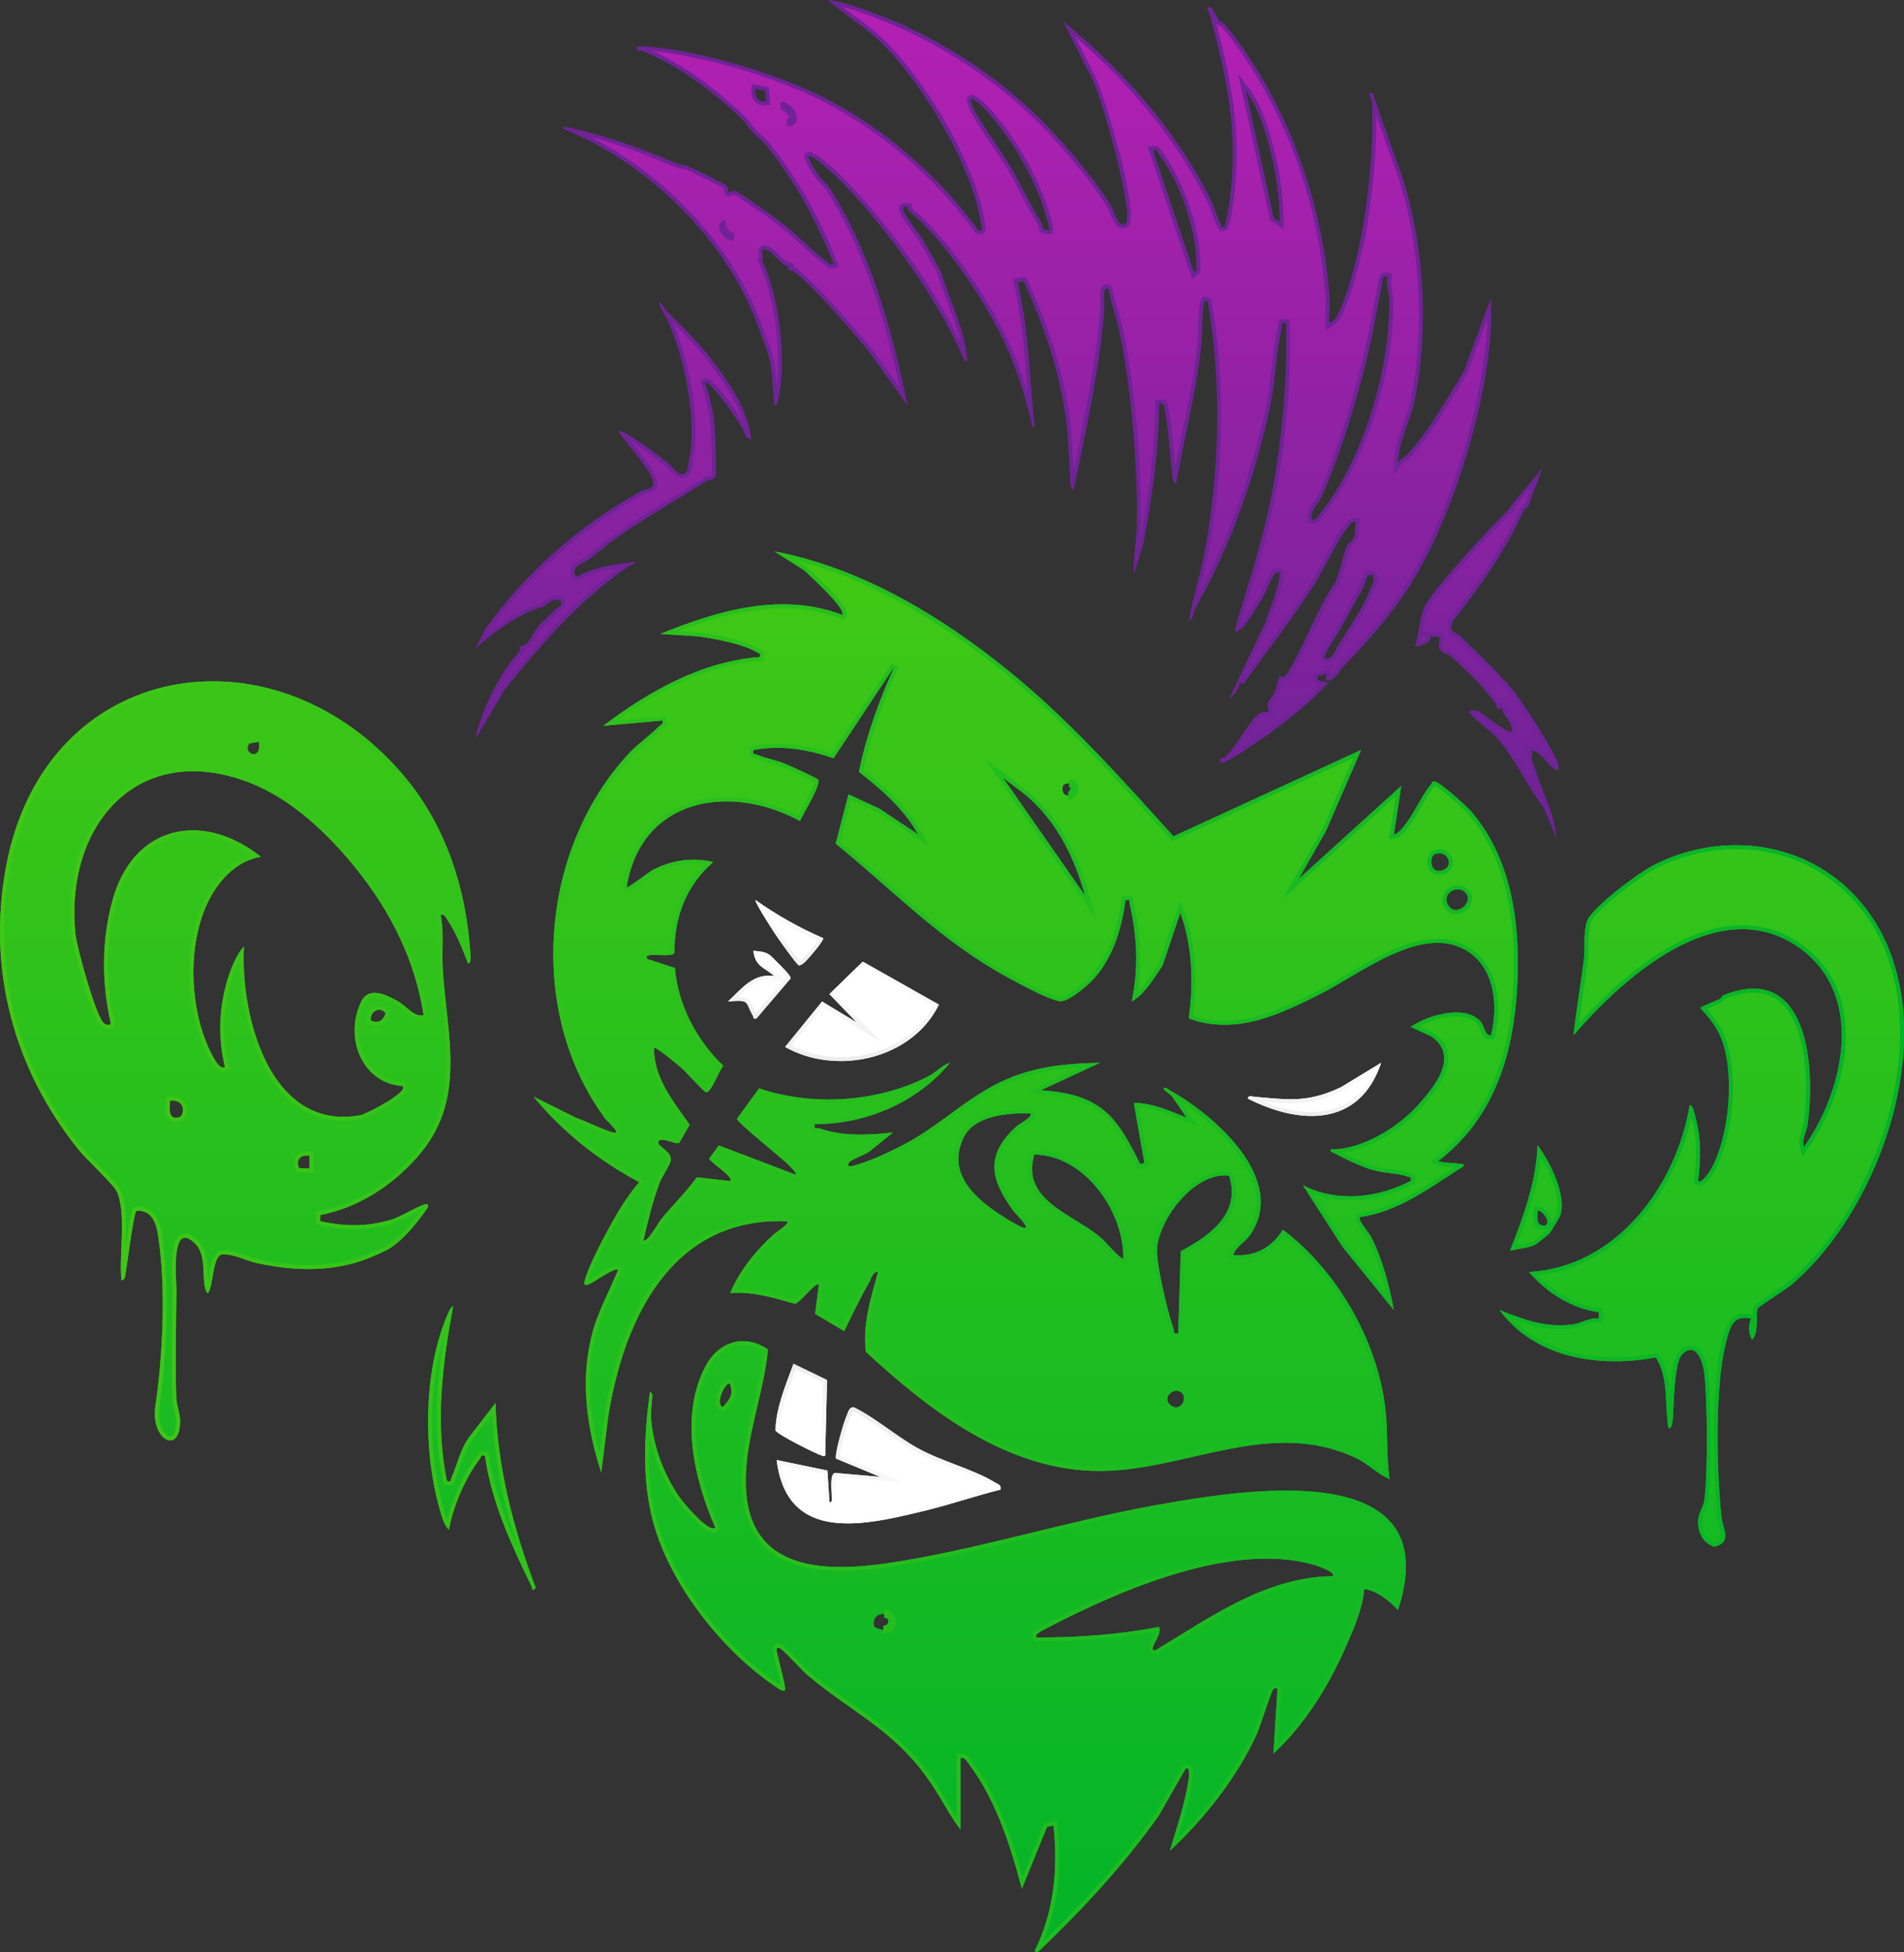 <?xml version="1.0" encoding="UTF-8"?><svg id="Ebene_2" xmlns="http://www.w3.org/2000/svg" xmlns:xlink="http://www.w3.org/1999/xlink" viewBox="0 0 240.945 247.055"><rect x="0" y="0" width="240.945" height="247.055" fill="#333333" stroke="none"/><defs><style>.cls-1{fill:#6f2396;}.cls-2{fill:url(#Neues_Verlaufsfeld_3-2);}.cls-3{fill:url(#Neues_Verlaufsfeld_3-3);}.cls-4{fill:url(#Neues_Verlaufsfeld_3-4);}.cls-5{fill:#fff;}.cls-6{fill:url(#Unbenannter_Verlauf_51-2);}.cls-7{fill:url(#Unbenannter_Verlauf_51);}.cls-8{fill:url(#Unbenannter_Verlauf_90);}.cls-9{fill:url(#Neues_Verlaufsfeld_2);}.cls-10{fill:url(#Neues_Verlaufsfeld_1);}.cls-11{fill:url(#Neues_Verlaufsfeld_3);}</style><linearGradient id="Neues_Verlaufsfeld_1" x1="120.472" y1="69.786" x2="120.472" y2="247.055" gradientUnits="userSpaceOnUse"><stop offset=".002" stop-color="#41c815"/><stop offset="1" stop-color="#03b428"/></linearGradient><linearGradient id="Unbenannter_Verlauf_90" x1="0" y1="158.421" x2="240.945" y2="158.421" gradientUnits="userSpaceOnUse"><stop offset=".002" stop-color="#41c815"/><stop offset="1" stop-color="#03b428"/></linearGradient><linearGradient id="Neues_Verlaufsfeld_2" x1="128.901" y1=".379" x2="128.901" y2="103.984" gradientUnits="userSpaceOnUse"><stop offset="0" stop-color="#b420b3"/><stop offset="1" stop-color="#6f2396"/></linearGradient><linearGradient id="Unbenannter_Verlauf_51" x1="112.465" y1="192.779" x2="112.465" y2="178.073" gradientUnits="userSpaceOnUse"><stop offset=".002" stop-color="#fff"/><stop offset="1" stop-color="#ededed"/></linearGradient><linearGradient id="Unbenannter_Verlauf_51-2" x1="101.397" y1="184.253" x2="101.397" y2="172.581" xlink:href="#Unbenannter_Verlauf_51"/><linearGradient id="Neues_Verlaufsfeld_3" x1="109.083" y1="121.694" x2="109.083" y2="134.273" gradientUnits="userSpaceOnUse"><stop offset=".002" stop-color="#fff"/><stop offset="1" stop-color="#ededed"/></linearGradient><linearGradient id="Neues_Verlaufsfeld_3-2" x1="166.351" y1="134.493" x2="166.351" y2="141.223" xlink:href="#Neues_Verlaufsfeld_3"/><linearGradient id="Neues_Verlaufsfeld_3-3" x1="96.091" y1="120.32" x2="96.091" y2="128.9" xlink:href="#Neues_Verlaufsfeld_3"/><linearGradient id="Neues_Verlaufsfeld_3-4" x1="99.887" y1="113.902" x2="99.887" y2="122.179" xlink:href="#Neues_Verlaufsfeld_3"/></defs><path class="cls-10" d="M184.575,147.276c-.87-.18-1.745-.027-2.575-.351,6.62-5.028,9.234-12.501,9.892-20.592.661-8.116-.204-17.249-5.745-23.664-.601-.696-3.883-3.645-4.556-3.753-.478-.077-.346.191-.479.341-1.085,1.227-1.987,3.354-3.016,4.728-.382.51-1.051,1.543-1.713,1.627l.936-6.147-12.972,11.762,3.438-6.053,4.449-10.258-23.742,10.927c-6.604-7.327-13.222-14.757-20.902-20.972-8.58-6.943-18.597-12.986-29.575-15.083l3.675,2.323c.576.497,5.545,5.053,4.881,5.695-7.75-2.919-15.688-.539-22.999,2.411l4.641.305c1.994.227,5.928.988,7.586,2.031.274.172.471-.015.341.601-7.304.524-14.059,4.359-19.79,8.692l7.487-.668c.137.526-.217.517-.449.752-1.156,1.172-2.611,2.152-3.736,3.351-11.255,12.008-13.04,32.555-3.261,45.987.055.316,1.868,1.8,1.561,2.047-.365.295-4.248-1.652-4.994-1.823l-5.436-2.718c3.645,4.45,8.26,8.101,13.368,10.826-1.235,1.429-2.323,3.126-3.251,4.767-1.009,1.784-3.275,5.985-3.673,7.829-.119.551.26.436.586.314.627-.235,3.247-2.203,3.667-1.813-1.115,2.743-2.616,5.392-3.338,8.291-1.461,5.866-.615,11.712,1.203,17.374l.873-7.01c1.957-12.389,7.992-25.333,22.527-24.808.789.097-1.361,1.476-1.524,1.622-2.26,2.021-4.374,4.65-5.562,7.469,2.803-.231,5.493.582,8.149,1.343.639.053,2.667-2.868,3.081-2.409l-.477,3.689,3.685,2.192c.982-2.03,1.996-4.155,3.119-6.108.267-.465.516-1.502,1.163-1.376-.911,3.294-1.985,6.632-1.546,10.103,8.504,7.854,18.817,15.733,31.113,15.04,10.336-.583,20.44-6.446,30.793-1.661,1.72.795,2.679,2.009,4.367,2.717-.428-2.9-.188-6.002-.538-8.952-1.016-8.566-6.114-17.444-12.97-22.592-1.393,2.292-3.594,3.446-6.283,3.203.377-1.123,1.52-1.584,2.248-2.697,4.581-7.003-4.677-15.027-10.195-18.102-.235-.131-.671-.589-.879-.191l1.071.878,1.869,2.732c-2.157-.844-4.296-1.866-6.684-1.868l1.34,7.615-.533.135c-1.113-2.253-2.577-5.177-4.576-6.793-2.327-1.881-5.092-2.345-8-2.566l7.488-3.471c-3.846.092-7.349.36-10.961,1.739-5.256,2.008-8.728,5.838-13.509,8.421-1.889,1.021-4.917,2.455-6.973,2.925-.492.113-.54-.228-.256-.526.425-.446,2.18-.954,2.746-1.517l2.74-2.219c-3.087.344-6.294.52-9.266-.51-.408-.141-.768.241-.627-.561,6.479.041,12.982-2.738,17.116-7.753-.998.312-1.765,1.217-2.705,1.705-6.339,3.294-14.714,3.853-21.451,1.536l-2.795,3.844c.035.475,5.451,4.801,6.255,5.582.211.205,1.394,1.29,1.169,1.5l-9.727-3.705-1.21,1.663c.078.468,3.189,2.331,2.645,2.845l-4.223-.474c-1.369,1.935-3.121,3.58-4.596,5.427-.248.31-1.718,2.96-2.145,2.532.55-2.423,1.157-4.874,2.014-7.209.288-.786,1.345-2.282,1.426-2.88.166-1.231-1.688-1.721-1.566-2.338.157-.796,2.287.376,2.647.111l1.319-2.301c-2.046-2.933-4.552-5.895-4.501-9.712.211-.239,3.215,2.3,3.479,2.535.513.456,2.836,3.011,3.089,3.068.64.143,1.669-2.816,2.193-3.334-3.367-3.242-5.726-7.652-6.127-12.391l-3.437-1.113c-.372-.392.022-.484.395-.531.706-.09,2.615.25,2.964-.25.006-4.529,1.49-8.557,4.931-11.511-2.676-.639-5.266-.232-7.672,1.017-.396.206-3.162,2.336-3.292,2.188,1.762-11.208,12.932-13.285,21.937-8.402.369-.879,2.739-4.617,2.288-5.246-.135-.188-3.623-1.757-4.171-1.988-1.128-.477-2.576-.703-3.631-1.182-.314-.143-.483.128-.377-.559,3.424-.67,6.909-.101,10.134,1.043l7.787-11.737c-1.977,4.291-3.603,8.805-4.565,13.45,2.862,2.241,5.73,4.708,7.507,7.935l-4.896-3.258-3.927-1.82-1.622,6.228c6.674,5.41,12.493,11.463,19.992,15.912,1.472.873,7.15,4.063,8.512,4.036.827-.016,2.465-1.299,3.125-1.86,3.158-2.685,4.529-6.943,5.031-10.947.707-.066.434-.014.528.4.961,4.224,1.155,8.16.274,12.434,1.746-1.027,2.761-2.907,3.887-4.534l2.259-6.694c1.556,4.271,1.691,8.894,1.072,13.365,5.85,2.183,11.417-.451,16.597-3.061,4.882-2.459,12.316-8.443,17.883-5.869,4.168,1.927,4.766,7.067,3.769,11.071-.809.084-.794-1.13-1.334-1.741-1.947-2.204-6.703-.785-8.827.675l2.649,1.223c3.521,2.534.379,6.336-1.712,8.67-2.569,2.867-7.194,5.711-11.103,5.614.021.39.424.405.659.541,1.12.651,3.202,1.594,4.433,1.985,1.53.487,3.492.469,4.701.917.37.137.455-.084.369.56-4.204,2.158-9.343,2.759-13.637.539l4.969,7.73,6.527,8.044c-.552-3.023-1.474-6.549-2.89-9.273-.259-.498-1.745-2.144-1.388-2.489,4.922-.65,9.006-3.856,13.105-6.422.077-.418-.337-.251-.631-.312ZM148.141,177.829c-1.223-.978.516-2.472,1.427-1.56.784.784-.257,2.496-1.427,1.56ZM146.429,157.888c.356-3.828,4.824-9.639,9.108-9.112,1.545,4.782-2.435,7.6-6.113,9.565l-.326,10.372c-.745.13-.449-.158-.602-.586-.714-2-2.247-8.309-2.067-10.239ZM130.895,146.099c6.364.062,11.408,7.259,11.248,13.257-1.171-.8-1.994-2.048-3.079-2.935-3.409-2.788-9.922-4.613-8.169-10.322ZM121.982,143.875c1.355-2.739,5.682-3.075,8.394-2.967.444.389-1.496,1.394-1.731,1.609-3.994,3.664-3.37,6.671-.362,10.777.144.197,2.433,2.426,1.163,2.047-.751-.224-2.957-1.658-3.7-2.185-3.154-2.232-5.769-5.229-3.764-9.282ZM134.809,99.211c1.857-.571,1.202,2.128-.125,1.295-.196-.123-.454-1.117.125-1.295ZM126.9,98.396l2.815,2.129c4.045,3.413,6.183,7.823,7.615,12.84l-10.43-14.969ZM181.634,108.049c1.51-.506,2.348,1.392,1.168,1.977-1.865.924-2.054-1.68-1.168-1.977ZM183.192,114.435c-.724-1.486,1.287-2.46,2.218-1.536,1.287,1.277-1.316,3.388-2.218,1.536ZM146.375,190.456c-11.295,2.011-22.916,5.728-34.088,7.367-11.004,1.613-19.301-.417-17.719-13.435.548-4.505,2.196-9.062,2.611-13.62-2.983-2.057-6.295-.959-7.923,2.16-3.266,6.258-1.423,14.258,1.267,20.384-.801.754-4.06-3.15-4.552-3.869-1.681-2.45-2.919-5.441-3.386-8.38-.283-1.78-.213-2.197-.073-3.918.023-.282.167-1.016-.276-.943-.722,5.338-1.005,11.058.396,16.312,2.157,8.091,8.977,16.685,15.936,21.2.291.189.395.265.782.187.177-.165-.888-4.112-1.013-4.736-.061-.306-.188-.829.342-.608.447.186,2.803,2.822,3.519,3.423,5.928,4.976,11.107,6.972,15.668,13.761,1.287,1.916,2.307,3.968,3.685,5.808v-9.091c.618-.087.833.479,1.132.874,3.327,4.408,5.264,10.411,6.628,15.701l3.187-7.854.821-.167c.578,5.483.08,10.953-2.404,15.912l.396.13c5.618-5.351,10.875-11.002,15.355-17.332l3.375-5.926c.686-.337.357,1.49.329,1.668-.466,2.961-1.47,5.9-2.336,8.758,4.4-4.091,8.511-9.29,11.014-14.789.41-.901,1.851-5.478,2.08-5.675.192-.166.31-.15.544-.122l-.532,8.286c4.029-3.716,7.029-8.616,9.22-13.641.972-2.23,2.103-4.782,2.279-7.215,1.746.307,3.093,1.439,4.275,2.674,6.376-19.583-19.472-15.255-30.538-13.285ZM91.461,178.068c-1.068-.451.475-3.444.935-2.935.417,1.44-.012,1.883-.935,2.935ZM110.699,205.9c-.322-.584-.032-1.387.612-1.577,2.406-.71,2.026,2.943-.612,1.577ZM168.624,199.462c-8.406.086-15.46,5.199-22.347,9.347-.368.086-.496-.01-.382-.383.221-.729,1.036-1.56.797-2.545-5.097.974-10.312,1.357-15.51,1.335-.439-.353.963-1.012,1.156-1.113,9.213-4.816,23.45-11.052,33.875-8.104.276.078,2.99.962,2.412,1.463ZM53.753,152.409c-1.234.366-2.958,1.577-4.426,1.994-3.055.867-5.747.789-8.821.14l.012-.785c4.87-.934,9.068-3.702,12.305-7.364,6.342-7.174,3.718-15.274,3.201-23.805-.138-2.269.197-4.578-.269-6.814.549-.115.621.272.853.615,1.083,1.599,1.93,3.726,2.626,5.531.467.002.296-1.173.275-1.48-.532-7.904-3.056-15.802-8.136-21.951-16.422-19.88-45.802-15.268-50.64,11.345-2.373,13.053,1.087,25.618,9.289,35.744.976,1.205,4.469,4.404,4.829,5.334,1.148,2.96.179,7.914.517,11.117.531-.109.455-.549.529-.939.199-1.042,1.017-7.627,1.362-7.864,2.479-.154,2.673,2.465,2.917,4.394.79,6.249.379,14.202-.516,20.332-.621,4.25,3.118,6.245,3.138,1.859.004-.882-.459-1.985-.489-2.932-.14-4.441-.04-9.001.021-13.368.021-1.493-.803-8.977,2.2-6.306,1.408,1.252,1.143,3.323,1.299,4.925.029.299.123,1.471.499,1.502.737-1.167.521-4.392,1.679-4.884,1.485-.152,3.006.753,4.42,1.065,4.726,1.043,9.67,1.212,14.227-.596.323-.128,2.28-1.003,2.395-1.074,2.07-1.27,3.726-3.397,5.094-5.344.085-.367-.016-.503-.391-.392ZM31.53,94.096l1.22-.247c.453,2.57-2.134,1.537-1.22.247ZM22.873,141.327c-1.631.568-1.401-.872-1.354-2.025,1.325-.218,2.082.88,1.354,2.025ZM30.877,119.784c-.598.542-1.23,1.87-1.53,2.612-1.57,3.885-1.91,8.568-.875,12.626-.697.488-1.595-1.422-1.875-1.999-2.836-5.842-2.981-14.878.529-20.315,1.361-2.109,3.335-3.868,5.896-4.287-7.498-5.913-16.192-3.932-18.795,5.545-1.391,5.065-1.37,10.495-.195,15.575-.023.272-.562.172-.814.011-1.046-.666-3.491-9.698-3.663-11.312-1.447-13.616,7.764-24.643,21.924-19.243,5.434,2.072,10.118,6.588,13.689,11.049,4.313,5.387,7.38,11.533,8.44,18.433-1.237.253-2.171-1.173-3.29-1.792-1.511-.836-3.642-1.884-4.597.048-2.212,4.479.058,10.347,5.215,10.697.884.736-4.596,3.55-5.278,3.678-11.521,2.169-15.278-12.622-14.783-21.327ZM48.799,128.211c-.298.947-.956,1.375-1.871.929-.152-1.149,1.107-1.858,1.871-.929ZM37.863,147.832c-.485-1.028.148-1.766,1.306-1.578l.002,1.606-1.308-.028ZM226.724,162.551c-.713.606-4.152,2.781-4.283,3.008-.319.555.201,3.197-.725,3.957-.492-.882-.441-1.745-.133-2.671-2.27-.473-2.639,1.058-3.131,2.884-1.474,5.477-1.238,16.59-.593,22.362.15,1.346,1.416,3.118-.944,3.644-1.38-.497-1.996-1.664-2.028-3.102-.025-1.143.694-1.881.818-2.922.414-3.469.385-12.519-.04-16.017-.176-1.449-1.087-4.02-2.786-2.316-1.086,1.089-1.036,6.671-1.217,8.409-.027.256-.118,1.006-.508.958-.53-2.957.069-6.375-1.608-8.971-7.197,1.338-15.228.121-19.792-5.999,3.109,1.223,5.748,2.261,9.198,1.839,1.201-.147,2.161-.909,3.375-.773l-.002-.796c-3.45-.464-6.59-2.469-8.826-5.083,11.02-.576,18.655-10.915,20.331-21.124.423.053.563.98.664,1.336.816,2.869.736,5.37.404,8.286.33.381,1.36-1.049,1.508-1.297,2.492-4.18,3.244-12.718,1.265-17.117-.609-1.354-1.518-2.426-2.507-3.506.767-.458,1.7-.749,2.454-1.106.226-.107.23-.389.437-.473,10.762-4.353,11.707,9.035,10.689,16.353-.12.863-.778,1.803-.471,2.869,5.14-7.279,7.833-19.425-.721-25.352-10.076-6.981-22.112,3.826-28.433,11.181.364-3.259.949-6.503,1.332-9.762.172-1.462-.12-3.201.393-4.688.589-1.708,6.497-6.071,8.253-6.99,8.244-4.314,18.565-3.361,25.232,3.352,12.959,13.048,4.976,38.939-7.605,49.626ZM62.705,177.54c.21,8.059,2.254,15.899,5.089,23.39-.493.58-.411.071-.563-.245-2.563-5.335-5.013-10.498-5.865-16.461-.612-.152-.437.115-.609.336-1.815,2.34-3.464,6.114-3.937,9.021-.651-.532-1.017-2.021-1.257-2.885-1.992-7.153-1.948-16.711.788-23.657.202-.513.547-1.505,1.005-1.799-1.36,7.37-2.323,14.746-.798,22.191.686.107.417-.06.559-.377.713-1.585,1.095-3.538,2.162-5.057l3.427-4.458ZM194.225,157.542c.183-.089,1.759-1.344,1.866-1.475.112-.137,1.328-2.122,1.364-2.248.778-2.685-1.324-6.804-2.883-8.901-.154,4.635-1.813,9.092-3.478,13.368.957-.301,2.251-.318,3.131-.744ZM194.571,153.208c.706-.087,1.812,1.628.932,1.868-1.192.135-.945-1.048-.932-1.868Z"/><path class="cls-8" d="M100.709,70.897c8.634,2.19,17.355,6.908,26.566,14.361,7.381,5.972,13.873,13.179,20.152,20.148l.694.77.246.273.334-.154,22.553-10.38-3.918,9.034-3.424,6.03-1.541,2.713,2.312-2.096,11.93-10.817-.724,4.756-.1.654.656-.082c.797-.1,1.438-.981,1.905-1.624l.146-.199c.476-.636.925-1.423,1.358-2.185.523-.919,1.064-1.869,1.632-2.512.043-.048.075-.098.1-.146.731.354,3.518,2.785,4.182,3.554,4.561,5.28,6.453,13.118,5.625,23.296-.751,9.231-3.923,15.85-9.696,20.235l-.71.539.83.325c.566.221,1.124.249,1.664.276.208.01.409.02.605.041-.427.275-.855.554-1.284.835-3.348,2.188-6.809,4.449-10.767,4.973l-.164.022-.119.115c-.565.547.093,1.433.855,2.457.186.25.378.508.437.621,1.142,2.197,1.922,4.86,2.437,7.144l-5.224-6.439-4.063-6.321c1.449.521,3.004.784,4.641.784,2.635,0,5.372-.69,7.913-1.994l.233-.12.034-.26c.051-.384.128-.964-.558-1.065-.048-.007-.085-.013-.133-.03-.659-.244-1.478-.354-2.346-.472-.814-.11-1.656-.224-2.377-.453-.979-.311-2.621-1.028-3.778-1.635,3.82-.512,7.764-3.19,10.009-5.696,1.91-2.132,3.645-4.41,3.404-6.625-.118-1.086-.714-2.023-1.773-2.784l-.039-.028-.044-.02-1.79-.826c1.291-.679,3.103-1.257,4.69-1.257,1.218,0,2.124.327,2.693.971.143.162.25.43.353.689.206.517.489,1.225,1.277,1.225.042,0,.085-.002.129-.007l.349-.036.085-.34c1.087-4.364.258-9.657-4.044-11.646-.971-.449-2.05-.676-3.208-.676-3.881,0-8.046,2.464-11.721,4.637-1.217.72-2.366,1.4-3.389,1.915-4.146,2.089-7.9,3.818-11.855,3.818-1.382,0-2.684-.212-3.968-.646.631-4.932.244-9.371-1.151-13.201l-.488-1.339-.456,1.35-2.237,6.627c-.187.271-.37.549-.555.829-.651.984-1.317,1.992-2.159,2.769.584-3.662.418-7.314-.508-11.382-.012-.054-.011-.094-.01-.143.003-.101.008-.312-.163-.488-.177-.182-.41-.182-.497-.182-.085,0-.21.009-.391.026l-.4.037-.05.399c-.415,3.317-1.596,7.854-4.858,10.629-1.176,1-2.358,1.732-2.818,1.741-1.084,0-5.981-2.626-8.24-3.966-5.123-3.039-9.56-6.924-13.851-10.682-1.885-1.651-3.832-3.355-5.831-4.986l1.39-5.338,3.349,1.552,4.864,3.236,1.7,1.131-.985-1.788c-1.827-3.319-4.748-5.815-7.391-7.895.886-4.146,2.388-8.531,4.465-13.04l-.871-.486-7.573,11.414c-2.409-.817-4.732-1.23-6.91-1.23-1.066,0-2.115.1-3.118.296l-.344.067-.054.347c-.051.327-.078.616.102.844.164.208.395.228.493.236.041.003.057.005.069.01.581.264,1.264.453,1.925.636.592.164,1.203.333,1.719.551.665.281,3.288,1.474,3.922,1.83-.058.616-1.141,2.577-1.618,3.44-.173.312-.326.589-.448.82-2.937-1.506-6.065-2.3-9.08-2.3-7.108,0-12.017,4.227-13.13,11.307l-.036.231.154.176.171.178h.227c.274,0,.548-.147,2.428-1.501.427-.308.959-.691,1.073-.75,1.61-.836,3.272-1.26,4.94-1.26.474,0,.953.035,1.431.103-2.831,2.779-4.295,6.451-4.358,10.933-.109.026-.312.055-.677.055-.256,0-.526-.013-.782-.025-.246-.011-.48-.022-.679-.022-.149,0-.282.006-.391.02-.255.032-.787.1-.944.542-.067.188-.078.484.25.829l.088.092.121.039,3.124,1.011c.458,4.427,2.553,8.687,5.938,12.073-.158.262-.335.615-.559,1.067-.238.481-.653,1.32-.918,1.632-.361-.33-1.129-1.132-1.62-1.645-.529-.552-.985-1.029-1.197-1.217-.03-.027-3.033-2.677-3.767-2.677l-.27.016-.149.169-.123.139-.003.185c-.048,3.515,1.924,6.27,3.83,8.933.194.272.388.542.579.812l-1.03,1.797c-.161-.031-.397-.099-.595-.156-.443-.128-.901-.26-1.289-.26-.757,0-.919.524-.951.685-.11.557.36.931.774,1.262.495.394.841.704.787,1.106-.032.239-.411.903-.688,1.388-.294.515-.571,1.002-.712,1.386-.881,2.4-1.497,4.913-2.032,7.271l-.061.269.195.195c.124.125.29.193.465.193.582,0,1.133-.721,2.147-2.337.13-.208.228-.368.277-.429.604-.756,1.271-1.495,1.916-2.21.86-.953,1.748-1.937,2.525-3l3.933.441.23.026.169-.159c.151-.142.229-.335.22-.543-.024-.574-.697-1.14-1.794-2.015-.261-.209-.592-.473-.791-.657l.766-1.053,9.369,3.569.291.111.228-.212c.12-.112.186-.266.187-.435.002-.375-.319-.808-1.274-1.718l-.075-.072c-.277-.269-1.02-.892-1.96-1.681-1.231-1.032-3.41-2.861-4.032-3.533l2.372-3.263c2.645.864,5.61,1.319,8.6,1.319,4.236,0,8.464-.909,12.019-2.571-3.75,2.973-8.606,4.674-13.628,4.674h-.139s-.423-.003-.423-.003l-.073.416c-.056.317-.079.643.126.888.129.154.313.232.545.232.038,0,.079-.002.123-.005.029-.002.059-.004.091-.004.033,0,.056.003.072.008,1.565.542,3.315.805,5.353.805.848,0,1.691-.046,2.469-.108l-1.446,1.171-.02.016-.018.018c-.232.231-.857.512-1.36.738-.604.271-1.126.506-1.396.789-.29.304-.386.667-.257.97.113.265.375.423.7.423.089,0,.185-.012.286-.035,2.042-.467,5.006-1.842,7.099-2.973,2.006-1.084,3.8-2.395,5.534-3.662,2.517-1.84,4.895-3.577,7.916-4.731,2.67-1.02,5.27-1.433,8.305-1.61l-5.221,2.42-1.74.807,1.913.146c3.104.236,5.605.744,7.724,2.457,1.946,1.573,3.389,4.493,4.442,6.625l.179.362.392-.099.533-.135.45-.114-.081-.458-1.233-7.005c1.732.132,3.38.797,4.98,1.442.308.124.615.248.922.368l1.511.591-.916-1.339-1.242-1.815c4.109,2.639,8.464,6.875,9.469,10.955.492,1.996.181,3.863-.923,5.552-.279.427-.644.762-.997,1.085-.517.474-1.051.965-1.307,1.726l-.202.6.63.057c.25.023.499.034.743.034,2.336,0,4.344-1.064,5.709-3.01,6.544,5.116,11.369,13.661,12.35,21.927.161,1.359.196,2.785.229,4.164.031,1.274.063,2.584.194,3.863-.465-.273-.888-.585-1.326-.908-.659-.487-1.341-.99-2.22-1.397-2.783-1.286-5.739-1.911-9.036-1.911-3.969,0-7.963.911-11.827,1.791-3.33.759-6.774,1.544-10.169,1.736-.493.028-.993.042-1.486.042-11.455,0-21.146-7.472-29.125-14.825-.333-3.004.501-5.977,1.309-8.855l.244-.873.144-.521-.531-.103c-.069-.013-.136-.02-.201-.02-.757,0-1.101.78-1.329,1.296-.056.128-.108.248-.162.342-1.041,1.811-1.986,3.76-2.899,5.649l-2.934-1.745.435-3.363.03-.228-.154-.171c-.124-.138-.297-.214-.486-.214-.479,0-.948.467-1.804,1.362-.343.359-.901.942-1.149,1.08l-.174-.05c-2.255-.647-4.586-1.316-7.003-1.316-.064,0-.129,0-.193.001,1.107-2.281,2.894-4.583,5.095-6.552.033-.027.109-.08.209-.151,1.266-.895,1.774-1.354,1.644-1.873-.024-.097-.14-.418-.637-.477-.293-.011-.581-.016-.867-.016-6.791,0-18.702,3.28-22.174,25.261l-.576,4.625c-1.461-5.484-1.629-10.347-.518-14.806.477-1.914,1.322-3.764,2.14-5.552.398-.871.81-1.772,1.176-2.672l.13-.32-.253-.235c-.091-.084-.252-.184-.503-.184-.555,0-1.409.51-2.647,1.288-.309.194-.649.408-.866.526.491-1.677,2.169-4.938,3.532-7.348,1.092-1.93,2.136-3.463,3.194-4.686l.409-.473-.552-.295c-4.383-2.338-8.334-5.353-11.553-8.801l3.161,1.581.053.027.058.013c.229.053.961.37,1.67.678,1.655.718,2.78,1.189,3.31,1.189.176,0,.324-.047.44-.141.131-.106.21-.258.22-.429.024-.396-.289-.76-1.063-1.557-.188-.193-.464-.477-.55-.599l-.009-.051-.068-.094c-9.47-13.007-8.025-33.352,3.222-45.351.574-.613,1.261-1.185,1.925-1.739.61-.508,1.24-1.034,1.802-1.603.023-.024.069-.052.117-.083.195-.123.651-.411.46-1.146l-.107-.41-.422.038-5.707.509c6.505-4.662,12.437-7.131,18.091-7.537l.376-.027.078-.368c.062-.292.19-.901-.488-1.1-.04-.012-.061-.018-.076-.028-1.72-1.082-5.694-1.865-7.819-2.107l-2.404-.158c4.058-1.533,8.629-2.888,13.22-2.888,2.616,0,5.015.424,7.332,1.297l.296.112.228-.22c.143-.139.219-.334.213-.548-.041-1.422-5.064-5.841-5.115-5.885l-.028-.024-.031-.02-1.248-.789M138.634,116.111l-.823-2.883c-1.697-5.945-4.094-9.981-7.794-13.101l-2.815-2.129-2.513-1.901,1.802,2.586,10.43,14.969,1.714,2.46M135.458,99.779c0,.175-.123.387-.275.387v1c.787,0,1.275-.72,1.275-1.387,0-.305-.103-.585-.292-.79-.15-.164-.426-.359-.886-.359v1c.087,0,.135.019.149.035.013.014.028.053.028.114M182.076,110.723c.295,0,.614-.084.947-.249.646-.32.957-.98.793-1.681-.183-.782-.877-1.328-1.688-1.328h0c-.214,0-.434.037-.653.111-.69.231-.94,1.107-.825,1.813.132.811.692,1.335,1.426,1.335M184.233,115.664c.782,0,1.578-.555,1.893-1.321.267-.648.134-1.304-.365-1.799-.329-.326-.779-.505-1.267-.505-.692,0-1.362.357-1.706.908-.318.509-.334,1.115-.046,1.708.312.642.856,1.01,1.491,1.01M129.682,155.885c.275,0,.498-.137.597-.366.207-.48-.184-1.02-1.39-2.303-.101-.108-.178-.188-.202-.217-2.797-3.817-3.578-6.559.291-10.108.057-.047.187-.125.345-.225.92-.577,1.574-1.028,1.617-1.565.017-.216-.068-.423-.234-.568l-.133-.116-.177-.007c-.278-.011-.572-.018-.878-.018-2.906,0-6.65.566-7.984,3.262-1.759,3.556-.476,6.798,3.923,9.912.421.298,2.917,1.978,3.846,2.256.145.043.268.064.378.064M142.618,160.286l.025-.917c.094-3.521-1.514-7.436-4.197-10.219-2.182-2.264-4.862-3.525-7.546-3.551l-.373-.004-.11.357c-1.442,4.695,2.257,6.964,5.519,8.967,1.034.634,2.01,1.234,2.811,1.888.45.368.852.802,1.278,1.261.556.6,1.132,1.22,1.835,1.7l.757.517M148.809,169.245c.094,0,.217-.011.376-.039l.401-.07.013-.407.317-10.084c3.754-2.041,7.714-5.022,6.098-10.023l-.098-.304-.317-.039c-.201-.025-.407-.037-.612-.037-4.506,0-8.703,5.809-9.055,9.599-.192,2.063,1.389,8.477,2.094,10.454.02.057.024.12.028.193.035.625.43.757.755.757M148.83,178.602c.587,0,1.127-.39,1.377-.994.254-.614.144-1.262-.286-1.692-.281-.281-.637-.43-1.03-.43-.696,0-1.366.472-1.593,1.121-.204.581-.006,1.184.53,1.613.313.25.659.382,1.002.382M26.939,86.716c8.936,0,17.701,4.408,24.049,12.093,5.718,6.922,7.509,15.183,7.98,21.09-.567-1.36-1.195-2.682-1.946-3.79-.038-.056-.071-.114-.102-.17-.147-.256-.392-.686-.983-.686-.089,0-.185.01-.284.031l-.489.102.102.489c.282,1.352.259,2.719.235,4.167-.014.843-.028,1.714.024,2.575.102,1.68.286,3.354.464,4.974.728,6.615,1.415,12.863-3.54,18.47-3.41,3.858-7.568,6.349-12.025,7.204l-.399.077-.006.407-.012.785-.006.412.403.085c1.624.343,3.074.51,4.432.51,1.555,0,3.069-.215,4.629-.658.825-.234,1.689-.685,2.526-1.122.466-.243.916-.478,1.322-.655-1.245,1.719-2.734,3.514-4.509,4.603-.173.093-2.024.921-2.331,1.043-2.237.888-4.731,1.338-7.411,1.338-2.027,0-4.221-.258-6.523-.765-.46-.102-.938-.272-1.445-.453-.883-.315-1.797-.641-2.743-.641-.131,0-.261.006-.391.02l-.075.008-.07.03c-.93.395-1.161,1.764-1.385,3.089-.035.206-.07.413-.107.615-.026-.293-.038-.601-.051-.917-.06-1.456-.128-3.107-1.405-4.243-.528-.469-.997-.697-1.436-.697-.332,0-.634.133-.875.385-.894.934-.861,3.485-.751,6.018.018.415.033.754.03.968l-.026,1.747c-.058,3.825-.117,7.781.005,11.644.016.513.141,1.042.262,1.555.117.498.228.968.226,1.359-.006,1.352-.398,1.968-.76,1.968-.204,0-.459-.155-.684-.416-.49-.567-.931-1.742-.698-3.336.805-5.508,1.363-13.777.518-20.467l-.035-.285c-.223-1.813-.56-4.553-3.173-4.553-.076,0-.155.002-.236.007l-.138.009-.114.078c-.284.195-.438.479-1.12,5.146.001-.029.002-.058.004-.087.103-2.558.21-5.203-.542-7.142-.242-.625-1.36-1.788-3.039-3.492-.777-.789-1.512-1.535-1.868-1.975C2.19,135.115-1.072,122.565,1.225,109.925c2.563-14.1,12.656-23.21,25.713-23.209M32.107,95.935c.333,0,.636-.142.851-.399.327-.39.423-.987.284-1.774l-.089-.505-.503.102-1.22.247-.194.039-.114.162c-.325.459-.38.978-.149,1.423.221.428.667.704,1.135.704M13.761,130.21c.495,0,.743-.316.769-.628l.006-.078-.018-.076c-1.203-5.198-1.137-10.499.19-15.33,1.466-5.336,5.087-8.521,9.688-8.521,2.468,0,5.032.898,7.469,2.606-2.474.782-4.151,2.69-5.16,4.253-3.809,5.899-3.275,15.211-.559,20.805l.024.05c.581,1.2,1.233,2.31,2.062,2.31.186,0,.368-.059.526-.169l.283-.198-.085-.335c-.999-3.917-.68-8.52.854-12.315.148-.367.33-.765.525-1.137.027,5.681,1.689,12.936,5.556,17.029,2.1,2.223,4.643,3.35,7.557,3.35.743,0,1.518-.075,2.305-.223.551-.104,5.406-2.42,5.754-3.762.078-.301-.015-.597-.249-.792l-.124-.104-.162-.011c-1.992-.135-3.644-1.174-4.651-2.924-1.206-2.095-1.263-4.798-.149-7.053.279-.564.659-.816,1.232-.816.788,0,1.751.473,2.674.983.33.182.652.453.993.739.671.563,1.365,1.145,2.247,1.145.13,0,.262-.013.392-.04l.466-.095-.072-.471c-1.009-6.567-3.884-12.849-8.544-18.67-4.514-5.638-9.191-9.407-13.901-11.204-2.493-.951-4.924-1.433-7.224-1.433-4.276,0-8.018,1.648-10.821,4.765-3.581,3.981-5.241,9.97-4.554,16.431.151,1.42,2.551,10.827,3.891,11.681.226.144.544.237.811.237M47.61,129.817c.767,0,1.374-.531,1.666-1.456l.081-.259-.172-.209c-.324-.393-.754-.61-1.212-.61-.429,0-.845.193-1.14.53-.323.368-.469.876-.401,1.393l.035.266.242.118c.31.151.613.227.901.227M22.241,141.955c.235,0,.496-.051.797-.156l.164-.057.093-.147c.42-.66.478-1.369.161-1.947-.3-.547-.901-.874-1.607-.874-.134,0-.272.012-.411.034l-.402.066-.017.407-.015.3c-.041.761-.083,1.548.37,2.026.15.158.422.346.866.346M39.672,148.371v-.512s-.003-1.606-.003-1.606v-.425s-.42-.068-.42-.068c-.146-.024-.29-.036-.428-.036-.619,0-1.133.249-1.408.683-.286.452-.287,1.033-.003,1.638l.132.28.31.007,1.308.028.512.011M219.674,106.957v.5c5.493,0,10.572,2.067,14.3,5.821,4.543,4.574,6.769,11.112,6.439,18.908-.468,11.044-6.23,23.374-14.013,29.985-.327.278-1.348.963-2.249,1.568-1.856,1.246-2.038,1.39-2.143,1.571-.138.24-.175.57-.187,1.074l-.137-.028c-.31-.065-.601-.097-.866-.097-1.951,0-2.394,1.649-2.823,3.244l-.026.096c-1.508,5.6-1.253,16.765-.607,22.547.04.355.143.718.243,1.07.166.585.338,1.191.133,1.534-.118.199-.383.354-.789.462-1.008-.418-1.533-1.288-1.562-2.59-.012-.531.179-.979.382-1.453.182-.427.37-.868.434-1.398.418-3.5.395-12.549-.04-16.136-.15-1.233-.786-3.319-2.219-3.319-.471,0-.947.239-1.417.71-.785.788-1.038,3.041-1.195,5.808-.109-1.856-.327-3.724-1.364-5.329l-.182-.282-.33.061c-1.717.319-3.43.481-5.092.481-3.897,0-9.121-.879-12.952-4.814,1.962.725,3.829,1.26,5.991,1.26.53,0,1.071-.033,1.611-.099.555-.068,1.044-.247,1.517-.419.516-.188,1.002-.366,1.507-.366.077,0,.156.004.235.013l.557.062-.002-.561-.002-.796v-.436s-.433-.058-.433-.058c-2.803-.377-5.612-1.881-7.836-4.17,10.322-1.106,17.404-10.512,19.483-19.977.752,2.703.697,5.07.362,8.001l-.025.218.144.166c.132.153.317.237.519.237.816,0,1.787-1.589,1.797-1.605,2.646-4.438,3.286-13.145,1.291-17.578-.557-1.239-1.351-2.246-2.161-3.158.305-.144.626-.274.941-.401.322-.13.636-.258.925-.395.253-.12.373-.325.444-.447.007-.012.014-.024.021-.036,1.316-.526,2.526-.793,3.596-.793,1.606,0,2.948.606,3.989,1.802,2.638,3.031,3.089,9.634,2.366,14.834-.034.244-.127.518-.225.809-.224.661-.478,1.41-.231,2.267l.288,1.001.601-.851c2.985-4.227,5.772-11.02,4.642-17.408-.647-3.661-2.493-6.569-5.487-8.643-2.243-1.554-4.719-2.342-7.359-2.342-8.072,0-16.054,7.276-20.667,12.391.153-1.169.325-2.338.494-3.481.226-1.532.459-3.116.643-4.681.066-.563.067-1.165.068-1.747.001-.97.003-1.972.301-2.836.52-1.51,6.222-5.774,8.012-6.71,3.2-1.674,6.777-2.56,10.344-2.56v-.5M194.975,146.412c1.313,2.141,2.582,5.182,2.009,7.236-.074.145-.374.647-.665,1.123.012-.096.011-.197-.003-.302-.104-.777-.922-1.764-1.693-1.764-.039,0-.077.002-.114.007l-.432.053-.007.435c-.002.106-.008.217-.013.332-.03.59-.065,1.259.354,1.699.224.236.531.355.914.355.073,0,.151-.004.234-.014l.038-.004.037-.01c.101-.028.192-.068.273-.119-.095.152-.164.26-.187.293-.155.157-1.513,1.24-1.713,1.36-.45.218-1.076.322-1.682.423-.141.023-.283.047-.425.073,1.483-3.856,2.712-7.442,3.075-11.176M56.211,168.946c-1.05,6.681-1.372,12.588-.144,18.585l.07.34.343.054c.175.027.3.038.39.038.192,0,.642-.062.691-.632.004-.043.005-.059.011-.072.262-.582.482-1.216.695-1.829.379-1.093.772-2.223,1.408-3.129l2.584-3.362c.273,5.277,1.325,10.809,3.194,16.765-1.61-3.627-3.001-7.417-3.591-11.552l-.048-.333-.327-.081c-.163-.041-.293-.06-.408-.06-.358,0-.597.183-.717.574-1.61,2.075-3.1,5.277-3.782,8.026-.201-.499-.36-1.081-.476-1.503l-.059-.214c-1.907-6.849-1.812-15.277.166-21.616M94.032,170.219c.89,0,1.77.269,2.62.801-.236,2.291-.784,4.627-1.316,6.889-.494,2.104-1.005,4.28-1.265,6.419-.595,4.895.179,8.591,2.299,10.985,2.078,2.345,5.379,3.485,10.092,3.485,1.765,0,3.694-.157,5.897-.48,6.142-.901,12.516-2.451,18.68-3.95,5.079-1.235,10.33-2.512,15.424-3.419,3.57-.636,10.214-1.819,16.257-1.819,6.733,0,11.203,1.453,13.283,4.319,1.607,2.213,1.833,5.356.676,9.35-1.045-1-2.318-1.936-3.956-2.224l-.545-.096-.04.552c-.167,2.301-1.238,4.756-2.183,6.922l-.056.129c-2.244,5.148-4.993,9.375-8.18,12.586l.449-6.999.027-.471-.469-.057c-.101-.012-.186-.021-.263-.021-.25,0-.455.08-.664.261-.19.163-.32.46-1.273,3.238-.376,1.097-.765,2.232-.936,2.608-2.06,4.527-5.404,9.19-9.51,13.292.703-2.273,1.411-4.618,1.786-7.003.225-1.368.042-1.793-.143-2.011-.136-.16-.325-.249-.533-.249-.122,0-.248.031-.373.093l-.138.068-.076.133-3.349,5.884c-3.762,5.316-8.298,10.497-14.209,16.22,1.781-4.259,2.36-9.085,1.768-14.693l-.058-.547-.539.11-.821.167-.263.053-.101.248-2.623,6.465c-1.27-4.671-3.14-10.2-6.329-14.426-.051-.067-.098-.14-.146-.212-.229-.346-.574-.869-1.261-.869-.061,0-.126.004-.193.014l-.43.06v7.927c-.431-.665-.837-1.347-1.235-2.015-.486-.816-.989-1.66-1.535-2.473-3.157-4.7-6.649-7.17-10.346-9.786-1.741-1.232-3.541-2.505-5.416-4.079-.278-.233-.875-.851-1.452-1.449-1.279-1.324-1.873-1.918-2.196-2.053-.148-.061-.28-.091-.406-.091-.211,0-.396.085-.523.24-.242.296-.162.692-.096,1.018.035.174.141.6.273,1.131.186.745.522,2.095.673,2.87-7.208-4.696-13.651-13.273-15.678-20.878-.947-3.552-1.083-7.298-.915-10.628.535,2.765,1.715,5.572,3.359,7.969.029.042,3.149,4.182,4.702,4.182.235,0,.444-.08.605-.232l.257-.242-.142-.323c-1.996-4.545-4.817-13.18-1.282-19.952.961-1.841,2.581-2.941,4.333-2.941h0M91.599,178.669l.238-.271.062-.07c.911-1.037,1.461-1.663.977-3.333l-.032-.111-.077-.085c-.13-.144-.306-.223-.497-.223-.813,0-1.467,1.494-1.621,2.256-.242,1.195.352,1.585.618,1.698l.332.14M131.618,207.717c5.177,0,10.083-.416,14.594-1.237-.061.319-.234.64-.414.973-.145.268-.295.546-.381.828-.037.122-.149.492.071.789.075.101.249.269.579.269.096,0,.202-.014.324-.042l.077-.018.068-.041c.884-.533,1.771-1.081,2.663-1.633,6.018-3.721,12.242-7.569,19.431-7.643l.184-.002.139-.12c.207-.179.293-.428.236-.681-.19-.851-2.399-1.516-2.84-1.641-1.83-.518-3.865-.78-6.05-.78-7.383,0-16.869,3.002-28.193,8.922l-.056.028c-.997.501-1.403.865-1.449,1.298-.025.237.072.462.267.619l.136.11h.175s.439.002.439.002M111.789,206.708c1.055,0,1.625-.796,1.625-1.544,0-.38-.14-.733-.393-.994-.195-.201-.549-.44-1.128-.44v1c.126,0,.3.024.41.137.071.073.111.179.111.297h0c0,.202-.132.544-.625.544v1M98.015,69.786l3.675,2.323c.576.497,5.545,5.053,4.881,5.695-2.492-.938-5.004-1.329-7.508-1.329-5.283,0-10.531,1.739-15.491,3.74l4.641.304c1.994.227,5.928.988,7.586,2.031.274.172.471-.015.341.601-7.304.524-14.059,4.359-19.79,8.692l7.487-.668c.137.526-.217.517-.449.752-1.156,1.172-2.611,2.152-3.736,3.351-11.255,12.008-13.04,32.555-3.261,45.987.056.316,1.868,1.8,1.561,2.047-.026.021-.069.03-.126.03-.768,0-4.174-1.694-4.867-1.854l-5.436-2.718c3.645,4.45,8.26,8.101,13.368,10.826-1.235,1.429-2.323,3.126-3.251,4.767-1.009,1.784-3.275,5.985-3.673,7.829-.069.32.03.415.188.415.115,0,.26-.05.397-.101.571-.214,2.793-1.864,3.504-1.864.07,0,.125.016.163.051-1.115,2.743-2.616,5.392-3.338,8.291-1.461,5.866-.615,11.712,1.203,17.374l.873-7.01c1.918-12.145,7.756-24.823,21.677-24.823.28,0,.563.005.849.015.789.097-1.361,1.476-1.524,1.622-2.26,2.021-4.374,4.65-5.562,7.469.33-.027.659-.04.986-.04,2.45,0,4.82.711,7.163,1.382.006,0,.012,0,.018,0,.61,0,2.367-2.459,2.949-2.459.046,0,.085.015.115.049l-.477,3.689,3.685,2.191c.982-2.03,1.996-4.155,3.119-6.108.252-.439.488-1.387,1.057-1.387.034,0,.069.003.106.01-.911,3.294-1.985,6.633-1.546,10.103,8.152,7.529,17.968,15.082,29.599,15.082.501,0,1.006-.014,1.514-.043,7.383-.416,14.646-3.526,21.967-3.526,2.929,0,5.867.498,8.826,1.865,1.72.795,2.679,2.009,4.367,2.717-.429-2.9-.188-6.002-.538-8.952-1.016-8.566-6.114-17.444-12.97-22.592-1.271,2.091-3.213,3.235-5.585,3.235-.229,0-.461-.011-.697-.032.377-1.123,1.52-1.584,2.248-2.697,4.581-7.003-4.677-15.027-10.195-18.102-.167-.093-.434-.35-.65-.35-.089,0-.169.043-.229.159l1.071.878,1.869,2.732c-2.157-.844-4.296-1.866-6.684-1.868l1.34,7.615-.533.135c-1.113-2.253-2.577-5.177-4.576-6.793-2.327-1.881-5.092-2.345-8-2.566l7.488-3.471c-3.846.092-7.349.36-10.961,1.739-5.256,2.008-8.728,5.838-13.509,8.421-1.889,1.021-4.917,2.455-6.973,2.925-.066.015-.124.022-.174.022-.325,0-.327-.29-.081-.548.425-.446,2.18-.954,2.746-1.517l2.74-2.219c-1.346.15-2.715.268-4.077.268-1.762,0-3.513-.197-5.189-.778-.082-.028-.161-.036-.236-.036-.079,0-.151.008-.213.008-.171,0-.261-.063-.178-.533.047,0,.095,0,.142,0,6.432,0,12.87-2.775,16.975-7.753-.998.312-1.765,1.217-2.705,1.705-3.759,1.954-8.236,2.945-12.662,2.945-3.036,0-6.048-.467-8.789-1.409l-2.795,3.844c.035.475,5.451,4.801,6.255,5.582.211.205,1.394,1.29,1.169,1.499l-9.727-3.705-1.21,1.663c.078.468,3.189,2.331,2.645,2.845l-4.223-.474c-1.368,1.935-3.121,3.58-4.596,5.427-.229.287-1.506,2.579-2.033,2.579-.042,0-.08-.015-.112-.047.55-2.423,1.157-4.874,2.014-7.209.288-.786,1.345-2.282,1.426-2.88.166-1.231-1.688-1.721-1.566-2.338.041-.208.217-.282.46-.282.59,0,1.58.433,2.018.433.073,0,.131-.012.169-.04l1.319-2.301c-2.046-2.933-4.552-5.895-4.501-9.712.009-.011.025-.016.045-.016.43,0,3.182,2.326,3.435,2.551.513.456,2.836,3.011,3.089,3.068.015.003.03.005.046.005.642,0,1.636-2.833,2.147-3.34-3.367-3.242-5.726-7.652-6.127-12.391l-3.437-1.113c-.372-.392.022-.484.395-.531.091-.012.202-.016.328-.016.406,0,.961.047,1.461.047.54,0,1.017-.054,1.175-.28.006-4.529,1.49-8.557,4.931-11.511-.843-.201-1.679-.299-2.502-.299-1.789,0-3.522.46-5.171,1.316-.383.199-2.978,2.195-3.27,2.195-.01,0-.018-.002-.022-.007,1.175-7.47,6.529-10.884,12.636-10.884,3.055,0,6.298.854,9.301,2.482.369-.879,2.739-4.617,2.288-5.246-.135-.188-3.623-1.757-4.171-1.988-1.128-.477-2.576-.702-3.631-1.182-.314-.143-.483.128-.377-.559,1.005-.197,2.015-.287,3.022-.287,2.425,0,4.833.521,7.112,1.33l7.787-11.737c-1.977,4.291-3.603,8.805-4.565,13.45,2.862,2.241,5.73,4.708,7.507,7.935l-4.896-3.258-3.927-1.82-1.622,6.228c6.674,5.41,12.493,11.463,19.992,15.912,1.466.87,7.102,4.036,8.495,4.036.006,0,.012,0,.017,0,.827-.016,2.465-1.299,3.125-1.86,3.158-2.685,4.529-6.943,5.031-10.947.16-.015.27-.024.345-.024.257,0,.11.103.183.424.961,4.224,1.155,8.16.274,12.434,1.746-1.027,2.761-2.907,3.887-4.534l2.259-6.694c1.556,4.271,1.691,8.894,1.072,13.365,1.525.569,3.032.811,4.517.811,4.21,0,8.251-1.942,12.08-3.872,4.046-2.039,9.848-6.499,14.885-6.499,1.04,0,2.046.19,2.998.63,4.168,1.927,4.766,7.067,3.769,11.071-.027.003-.053.004-.078.004-.731,0-.734-1.154-1.256-1.745-.726-.822-1.843-1.14-3.068-1.14-2.06,0-4.427.899-5.759,1.814l2.649,1.223c3.521,2.534.379,6.336-1.712,8.67-2.526,2.82-7.041,5.617-10.908,5.617-.065,0-.13,0-.195-.002.021.39.424.405.659.541,1.12.651,3.202,1.594,4.433,1.985,1.53.487,3.492.469,4.701.917.37.137.455-.083.369.56-2.371,1.217-5.039,1.939-7.685,1.939-2.046,0-4.08-.432-5.952-1.4l4.969,7.73,6.527,8.044c-.552-3.023-1.474-6.549-2.89-9.273-.259-.498-1.745-2.144-1.388-2.489,4.922-.65,9.006-3.856,13.105-6.422.051-.277-.113-.297-.315-.297-.035,0-.072,0-.109,0-.071,0-.142-.002-.207-.016-.87-.18-1.745-.027-2.575-.351,6.62-5.028,9.234-12.501,9.892-20.592.661-8.116-.204-17.249-5.745-23.664-.601-.696-3.883-3.645-4.556-3.753-.058-.009-.107-.014-.149-.014-.301,0-.214.223-.33.355-1.085,1.227-1.987,3.354-3.016,4.728-.382.51-1.051,1.543-1.713,1.627l.936-6.147-12.972,11.762,3.438-6.053,4.449-10.258-23.742,10.927c-6.604-7.327-13.222-14.757-20.902-20.972-8.58-6.942-18.597-12.985-29.575-15.083h0ZM137.33,113.365l-10.43-14.969,2.815,2.129c4.045,3.413,6.183,7.823,7.615,12.84h0ZM135.958,99.78c0-.341-.201-.649-.678-.649.477,0,.678.309.678.649,0,.419-.305.887-.775.887.47,0,.775-.468.775-.887h0ZM182.076,110.223c-1.172,0-1.196-1.921-.442-2.174.174-.058.34-.085.494-.085,1.182,0,1.717,1.545.674,2.062-.278.138-.52.197-.725.197h0ZM184.233,115.164c-.399,0-.788-.207-1.042-.729-.528-1.085.401-1.897,1.303-1.897.334,0,.664.111.915.36.924.917-.158,2.265-1.176,2.265h0ZM129.682,155.385c-.058,0-.136-.014-.235-.043-.751-.224-2.957-1.658-3.7-2.185-3.154-2.232-5.769-5.229-3.764-9.282,1.22-2.465,4.846-2.984,7.536-2.984.299,0,.587.006.858.017.444.389-1.496,1.394-1.731,1.609-3.994,3.664-3.37,6.671-.362,10.777.133.182,2.089,2.09,1.398,2.09h0ZM142.143,159.356c-1.171-.799-1.994-2.048-3.079-2.935-3.409-2.788-9.922-4.613-8.169-10.322,6.364.062,11.408,7.259,11.248,13.257h0ZM148.809,168.745c-.37,0-.184-.26-.312-.618-.714-2-2.247-8.309-2.067-10.239.341-3.664,4.449-9.146,8.558-9.146.184,0,.367.011.551.033,1.545,4.782-2.435,7.6-6.113,9.565l-.326,10.372c-.123.021-.217.031-.29.031h0ZM148.83,178.102c-.215,0-.449-.081-.689-.273-.956-.764-.103-1.843.751-1.844.239,0,.477.084.676.283.623.623.094,1.833-.738,1.833h0ZM26.939,86.216c-12.131-.001-23.373,8.039-26.205,23.619-2.373,13.053,1.087,25.618,9.289,35.744.976,1.205,4.469,4.404,4.829,5.334,1.148,2.96.179,7.915.517,11.117.531-.109.455-.549.529-.939.199-1.042,1.017-7.627,1.362-7.864.07-.004.138-.006.205-.006,2.285,0,2.475,2.526,2.712,4.401.79,6.249.379,14.202-.516,20.332-.376,2.576.849,4.324,1.877,4.324.668,0,1.253-.738,1.26-2.465.004-.882-.459-1.985-.489-2.932-.14-4.441-.04-9.001.021-13.368.018-1.27-.576-6.877,1.096-6.877.293,0,.656.172,1.104.571,1.408,1.252,1.143,3.323,1.299,4.925.029.299.123,1.471.499,1.502.737-1.167.521-4.392,1.679-4.884.113-.012.227-.017.341-.017,1.376,0,2.773.794,4.08,1.082,2.183.482,4.414.777,6.631.777,2.581,0,5.144-.4,7.596-1.373.323-.128,2.28-1.003,2.395-1.074,2.07-1.27,3.726-3.397,5.094-5.344.066-.284.02-.429-.177-.429-.058,0-.129.012-.213.038-1.234.366-2.958,1.577-4.426,1.994-1.559.443-3.023.639-4.492.639-1.41,0-2.824-.181-4.329-.499l.012-.785c4.87-.934,9.068-3.702,12.305-7.364,6.341-7.174,3.718-15.274,3.201-23.805-.138-2.269.197-4.578-.269-6.814.067-.014.127-.021.181-.021.388,0,.468.335.672.636,1.083,1.599,1.93,3.726,2.626,5.531,0,0,0,0,.001,0,.465,0,.295-1.173.274-1.48-.532-7.904-3.056-15.802-8.136-21.951-6.808-8.241-15.845-12.274-24.435-12.274h0ZM32.107,95.435c-.526,0-1.079-.63-.578-1.338l1.22-.247c.204,1.159-.21,1.586-.643,1.586h0ZM13.761,129.71c-.179,0-.404-.07-.543-.159-1.046-.666-3.491-9.698-3.663-11.312-1.19-11.197,4.829-20.643,14.878-20.643,2.171,0,4.53.441,7.046,1.4,5.434,2.072,10.118,6.588,13.689,11.049,4.313,5.387,7.38,11.533,8.44,18.433-.099.02-.196.03-.292.03-1.097,0-1.969-1.252-2.998-1.822-.88-.487-1.971-1.046-2.916-1.046-.678,0-1.282.287-1.68,1.094-2.212,4.479.058,10.347,5.215,10.697.884.736-4.596,3.55-5.278,3.678-.771.145-1.51.215-2.212.215-9.794,0-13.033-13.419-12.571-21.541-.598.542-1.23,1.87-1.53,2.612-1.57,3.885-1.91,8.568-.875,12.626-.078.054-.158.079-.239.079-.65,0-1.387-1.565-1.636-2.078-2.836-5.842-2.981-14.878.529-20.315,1.361-2.109,3.335-3.868,5.896-4.287-2.835-2.236-5.842-3.343-8.625-3.343-4.577,0-8.552,2.994-10.17,8.888-1.391,5.065-1.37,10.495-.195,15.575-.01.123-.125.17-.271.17h0ZM47.61,129.317c-.207,0-.435-.057-.682-.177-.103-.78.444-1.357,1.045-1.357.284,0,.581.129.826.427-.218.691-.627,1.106-1.189,1.106h0ZM22.241,141.455c-.932,0-.761-1.179-.722-2.152.114-.019.225-.028.33-.028,1.115,0,1.689,1.007,1.024,2.052-.253.088-.461.128-.632.128h0ZM39.172,147.86l-1.308-.028c-.434-.92.027-1.607.958-1.607.11,0,.226.01.348.029l.002,1.606h0ZM219.673,106.957c-3.612,0-7.263.883-10.576,2.617-1.756.919-7.664,5.282-8.253,6.99-.513,1.487-.221,3.226-.393,4.688-.383,3.259-.968,6.503-1.332,9.762,4.887-5.685,13.188-13.433,21.359-13.433,2.399,0,4.788.668,7.075,2.253,8.554,5.927,5.861,18.073.721,25.352-.307-1.066.351-2.005.471-2.869.881-6.331.293-17.205-6.85-17.205-1.114,0-2.387.264-3.839.852-.207.084-.211.366-.437.473-.754.357-1.687.648-2.454,1.106.988,1.08,1.898,2.152,2.507,3.506,1.979,4.399,1.228,12.937-1.265,17.117-.131.219-.95,1.361-1.367,1.361-.055,0-.103-.02-.141-.064.333-2.916.412-5.417-.404-8.286-.101-.357-.241-1.283-.664-1.336-1.676,10.208-9.31,20.547-20.331,21.124,2.236,2.614,5.376,4.618,8.826,5.083l.002.796c-.099-.011-.195-.016-.291-.016-1.081,0-1.981.654-3.084.789-.535.065-1.049.096-1.55.096-2.729,0-5.02-.901-7.648-1.935,3.486,4.674,8.994,6.488,14.609,6.488,1.736,0,3.483-.174,5.183-.49,1.677,2.596,1.078,6.014,1.608,8.971.012.001.024.002.035.002.36,0,.446-.712.472-.96.181-1.738.131-7.32,1.217-8.409.397-.398.751-.563,1.063-.563,1.022,0,1.588,1.769,1.723,2.879.425,3.497.455,12.547.04,16.017-.124,1.041-.844,1.779-.818,2.922.032,1.437.648,2.605,2.028,3.102,2.36-.526,1.094-2.299.944-3.644-.646-5.772-.882-16.885.593-22.361.43-1.598.766-2.971,2.366-2.971.228,0,.481.028.764.087-.308.925-.359,1.788.133,2.671.926-.759.406-3.402.725-3.957.131-.227,3.569-2.402,4.283-3.008,12.581-10.687,20.564-36.577,7.605-49.626-3.987-4.015-9.28-5.969-14.656-5.969h0ZM194.572,144.918c-.154,4.635-1.813,9.092-3.478,13.368.957-.301,2.251-.318,3.131-.744.183-.089,1.759-1.344,1.866-1.475.112-.137,1.328-2.122,1.364-2.248.778-2.685-1.324-6.804-2.883-8.901h0ZM195.325,155.086c-.988,0-.766-1.103-.754-1.878.018-.002.035-.003.053-.003.707,0,1.737,1.637.879,1.871-.063.007-.123.011-.178.011h0ZM57.356,165.24c-.457.294-.803,1.286-1.005,1.799-2.735,6.946-2.779,16.504-.787,23.657.241.864.607,2.353,1.257,2.885.473-2.908,2.121-6.681,3.937-9.021.137-.176.054-.381.322-.381.069,0,.162.014.287.045.852,5.963,3.302,11.126,5.865,16.461.102.212.098.509.233.509.066,0,.167-.073.33-.265-2.836-7.491-4.88-15.331-5.089-23.39l-3.427,4.458c-1.066,1.519-1.449,3.472-2.162,5.057-.113.252.034.409-.246.409-.072,0-.173-.01-.313-.032-1.524-7.446-.562-14.821.798-22.191h0ZM94.032,169.719c-1.936,0-3.714,1.174-4.776,3.209-3.266,6.258-1.423,14.258,1.267,20.384-.07.066-.159.096-.263.096-1.087,0-3.84-3.309-4.29-3.965-1.681-2.45-2.919-5.441-3.386-8.38-.283-1.78-.213-2.197-.073-3.918.022-.268.154-.948-.217-.948-.018,0-.038.002-.059.005-.722,5.338-1.005,11.058.396,16.312,2.157,8.091,8.977,16.685,15.936,21.2.214.139.327.217.527.217.071,0,.153-.01.255-.031.177-.165-.888-4.112-1.013-4.736-.051-.255-.148-.661.129-.661.055,0,.125.016.213.053.447.186,2.803,2.822,3.519,3.423,5.928,4.976,11.107,6.972,15.668,13.761,1.287,1.916,2.307,3.968,3.685,5.808v-9.091c.043-.006.084-.009.123-.009.525,0,.731.515,1.008.883,3.327,4.408,5.264,10.411,6.628,15.702l3.187-7.854.821-.167c.578,5.483.08,10.953-2.404,15.912l.396.13c5.618-5.351,10.875-11.002,15.355-17.332l3.375-5.926c.058-.028.108-.041.152-.041.481,0,.203,1.547.177,1.709-.466,2.961-1.47,5.9-2.336,8.758,4.4-4.091,8.511-9.29,11.014-14.789.41-.901,1.851-5.478,2.08-5.675.127-.109.221-.14.338-.14.06,0,.127.008.206.018l-.532,8.286c4.029-3.716,7.029-8.616,9.22-13.641.972-2.229,2.103-4.782,2.279-7.215,1.746.307,3.093,1.439,4.275,2.674,3.966-12.181-4.536-15.111-14.193-15.111-5.868,0-12.162,1.082-16.345,1.826-11.295,2.011-22.916,5.729-34.089,7.367-2.05.301-4.008.475-5.825.475-7.93,0-13.182-3.317-11.894-13.91.548-4.505,2.196-9.062,2.611-13.62-1.037-.715-2.115-1.049-3.147-1.049h0ZM91.461,178.068c-.984-.416.25-2.993.809-2.993.047,0,.09.018.126.058.417,1.44-.012,1.883-.935,2.935h0ZM131.618,207.217c-.146,0-.291,0-.437,0-.439-.353.963-1.012,1.156-1.113,7.563-3.954,18.515-8.865,27.961-8.865,2.06,0,4.047.233,5.913.761.276.078,2.99.962,2.412,1.463-8.406.086-15.46,5.199-22.347,9.347-.082.019-.153.029-.211.029-.202,0-.26-.122-.172-.413.221-.729,1.036-1.56.797-2.545-4.954.947-10.02,1.336-15.073,1.336h0ZM112.914,205.164c0-.476-.332-.934-1.021-.934.689,0,1.021.458,1.021.934,0,.512-.386,1.044-1.125,1.044.739,0,1.125-.532,1.125-1.044h0Z"/><path class="cls-9" d="M195.617,102.163c-.944-1.226-1.829-2.691-2.686-4.108-1.037-1.717-2.11-3.492-3.25-4.78-.404-.457-.988-.945-1.606-1.462-.665-.557-1.353-1.132-1.818-1.676.03,0,.073-.004.132-.004.242,0,.517.062.566.081.156.082.557.376,1.02.718,1.449,1.069,2.605,1.886,3.21,1.886.176,0,.285-.068.346-.125l.082-.077-.003-.112c-.021-.773-.418-1.335-.769-1.831-.268-.377-.52-.733-.583-1.139l-.053-.336-.527.26c-.081-.271-.2-.56-.401-.828-1.54-2.042-3.524-3.927-5.593-5.839-.136-.125-.317-.185-.509-.249-.269-.089-.546-.18-.729-.453-.177-.261-.12-.514-.06-.782.064-.286.152-.677-.242-.918l-.048-.029-1.835-.205.489.501c.071.073.058.106.046.135-.123.291-.92.625-1.39.745.158-.565.277-1.233.401-1.932.183-1.023.371-2.082.689-2.749.948-1.986,8.272-9.942,10.129-11.699.514-.487.611-.647.746-.869.084-.139.188-.31.448-.633.45-.56.918-1.108,1.386-1.656.411-.481.829-.971,1.237-1.472l-1.277,3.461c-.174.053-.385.17-.501.406-.233.467-.438.89-.628,1.28-.326.671-.604,1.243-.894,1.776-1.841,3.402-4.135,6.769-7.438,10.917-.307.624-.38,1.045-.261,1.374.131.36.458.509.72.629.139.063.27.122.347.198.368.363.781.763,1.223,1.189,1.926,1.864,4.324,4.184,5.874,6.186,1.216,1.572,4.708,7.041,5.282,8.65.076.214.12.377.117.552-.306-.042-.777-.563-1.16-.987-.619-.685-1.26-1.392-1.877-1.392-.105,0-.208.021-.303.061l-.323.137.235.26c.105.117.058.402.026.592-.024.149-.044.267-.016.371.015.056.095.278.194.55.119.329.268.733.351.992.281.866.621,1.729.949,2.564.472,1.196.953,2.419,1.276,3.692l-.744-1.821ZM154.645,96.28c-.012-.009-.018-.046-.016-.079.238-.048.499-.113.671-.298.937-1.008,1.557-1.933,2.212-2.911.246-.367.494-.737.763-1.115.602-.849,1.096-1.546,2.005-1.546.092,0,.187.007.287.021l.434.062-.167-.404c-.336-.813-.139-1.075.187-1.51.149-.199.318-.424.456-.729.144-.315.304-.859.445-1.339.058-.196.117-.396.165-.545.056.017.125.03.201.03.325,0,.627-.223.896-.663.99-1.617,1.853-3.458,2.688-5.238.977-2.083,1.986-4.237,3.202-6.039.451-.811.71-1.788.96-2.732.22-.831.428-1.616.742-2.241.044-.087.106-.128.225-.201.179-.109.424-.259.57-.682.101-.291.121-.69.144-1.113.018-.33.036-.67.095-.905l.063-.253-.255-.053c-.08-.017-.154-.025-.226-.025-.397,0-.606.252-.808.495-.899,1.081-1.874,2.887-2.817,4.634-.602,1.114-1.169,2.167-1.684,2.971-1.949,3.052-3.943,5.753-6.054,8.614-.913,1.237-1.836,2.487-2.766,3.782l-.338-.155,3.496-7.403c.185-.591.396-1.182.613-1.786.485-1.354.986-2.753,1.146-4.047.029-.237.052-.425-.071-.565-.111-.125-.272-.125-.326-.125-.067,0-.156.009-.272.023-.493.236-.905,1.101-1.443,2.299-.198.442-.386.859-.514,1.064-.533.852-1.777,2.843-2.349,3.552-.108.134-.271.222-.442.314-.051.028-.103.056-.154.085.052-.34.224-1.055.712-2.56l.07-.22.528-1.761c1.104-3.663,2.354-7.815,3.129-11.771,1.476-7.532,2.129-15.039,1.941-22.312l-.006-.207-.204-.033c-.138-.022-.245-.033-.329-.033-.065,0-.264,0-.392.14-.123.135-.106.306-.094.443.008.093.018.189-.007.284-.377,1.493-.581,3.33-.778,5.106-.169,1.525-.344,3.102-.628,4.478-1.896,9.21-5.337,18.547-9.438,25.617-.032.055-.061.114-.087.175.219-.997.477-1.99.729-2.961.362-1.397.736-2.842.995-4.29,1.919-10.733,2.035-21.601.337-31.429l-.014-.078-.055-.056c-.163-.164-.307-.24-.451-.24-.383,0-.45.457-.495.758-.141.963-.162,1.894-.183,2.795-.017.709-.031,1.378-.1,2.047-.4,3.959-1.217,7.897-2.008,11.705-.374,1.804-.76,3.664-1.101,5.519-.031-.133-.063-.319-.093-.576l-.012-.104c-.127-.98-.212-1.975-.296-2.971-.139-1.639-.283-3.335-.623-4.964-.017-.08-.027-.169-.038-.261-.044-.365-.117-.976-.723-.976-.082,0-.172.013-.267.038l-.186.049v.192c-.027,6.384-1.023,12.484-1.995,17.61l-.713,2.356c.037-.651.108-1.304.178-1.945.094-.872.191-1.773.202-2.644.101-8.201-.776-17.739-2.29-24.893-.155-.736-.385-1.493-.606-2.226-.272-.901-.555-1.833-.704-2.738l-.014-.079-.057-.057c-.153-.153-.298-.227-.441-.227-.418,0-.485.539-.515.769-.054.417-.031.868-.01,1.303.019.374.037.761.007,1.115-.59,6.836-2.017,13.675-3.396,20.29l-.354,1.703c-.02-.104-.025-.226-.032-.373l-.011-.209c-.057-.826-.1-1.655-.142-2.484-.089-1.73-.181-3.519-.412-5.267-.739-5.588-2.447-11.174-5.373-17.579l-.076-.166-1.221.145.064.273c1.015,4.278,1.356,8.716,1.687,13.009.093,1.207.186,2.415.293,3.622-.731-2.894-1.61-5.551-2.619-7.918-2.349-5.509-7.862-13.927-12.675-17.918-.061-.05-.122-.128-.11-.318l.014-.234-.233-.028c-.172-.021-.269-.033-.349-.033-.063,0-.256,0-.385.154-.134.161-.113.391-.081.572.118.65,2.05,3.168,2.436,3.667l2.387,4.241c.312,1.118.769,2.342,1.252,3.639.835,2.241,1.7,4.559,1.921,6.646.006.055.045.279.053.333-1.37-3.083-3.128-6.258-5.366-9.688-3.121-4.783-7.209-9.851-10.672-13.227-.028-.027-2.846-2.766-3.683-2.766-.144,0-.235.06-.286.11l-.102.1.035.139c.197.782.809,1.73,1.38,2.555.125.18.388.451.666.738.26.269.555.573.651.722,5.294,8.26,7.939,18.287,9.629,26.369l-4.141-5.781c-1.63-2.05-7.652-9.043-9.771-10.371-.15-.094-.323-.116-.458-.12l.188-.411-.313-.06c-.488-.093-1.002-.602-1.499-1.095-.516-.512-1.003-.995-1.526-1.095-.058-.011-.11-.016-.156-.016-.195,0-.31.086-.371.158-.177.206-.129.511-.079.834.023.145.07.447.022.509l-.172.126.1.188c2.168,4.208,3.17,12.842,2.024,17.432-.013.054-.04.2-.041.208-.071-.61-.114-1.272-.155-1.918-.072-1.12-.146-2.278-.368-3.233-.324-1.387-1.515-4.482-2.042-5.764-4.065-9.892-13.151-18.963-23.325-23.361,4.821,1.088,8.819,2.583,13.315,4.487.215.091.449.12.676.148.229.028.445.055.636.14.883.388,4.602,2.218,4.874,2.454.114.101.104.277.083.463-.014.121-.028.247.068.348l.074.078.148.014c.093,0,.189-.036.311-.081.141-.052.316-.117.472-.117.055,0,.102.008.144.024.141.071,1.53,1.022,2.053,1.38l.311.212c1.054.715,2.416,1.702,3.554,2.574.868.665,1.706,1.443,2.517,2.195.957.888,1.946,1.806,2.987,2.54.021.015.048.05.076.088.088.119.236.319.575.319.118,0,.252-.024.408-.074l.255-.081-.098-.249c-1.107-2.814-2.26-5.286-3.525-7.556-1.363-2.448-3.317-5.372-4.978-7.45-.294-.368-.654-.688-1.002-.998-.436-.387-.885-.788-1.215-1.286-.627-.948-1.657-1.844-2.85-2.88l-.134-.116c-2.532-2.202-6.439-5.175-10.679-6.833-.093-.036-.195-.054-.312-.054-.052,0-.205.009-.205.009.003-.008.005-.02.008-.034.178-.004.352-.007.525-.007.313,0,.626.01.94.042,7.026.713,16.221,3.457,22.36,6.673,7.296,3.822,13.852,9.512,18.958,16.454l.06.082.101.017c.094.016.172.022.235.022.172,0,.301-.052.384-.153.131-.161.089-.358.049-.549-.014-.063-.028-.132-.037-.205-.887-7.233-7.396-18.054-12.683-23.24-1.199-1.176-2.634-2.231-4.022-3.252-.722-.531-1.462-1.075-2.158-1.63,1.686.312,3.545.981,5.196,1.603,7.174,2.7,14.143,7.034,19.622,12.204,3.587,3.385,7.569,8.125,9.909,11.796.088.138.204.417.327.712.388.93.826,1.985,1.528,1.985h0c.141,0,.278-.044.411-.132,1.616-1.073-3.319-17.561-4.421-19.247l-2.843-5.664c8.11,6.862,13.952,14.081,17.838,22.039.175.358.304.739.44,1.142.176.516.356,1.049.644,1.535.008.017.024.082.035.125.047.187.134.535.465.535.142,0,.282-.071.444-.223.251-.234.744-3.589.748-3.622,1.108-8.889-.593-16.166-2.59-23.454-.021-.076-.063-.171-.111-.273-.025-.055-.075-.162-.106-.253.26.233.421.562.578.881.123.25.239.485.399.682.1.122.243.2.395.282.164.089.334.182.457.333,7.522,9.319,12.291,21.905,13.083,34.53.03.473.009,1.037-.011,1.582-.02.499-.037.996-.021,1.437l.019.47.379-.278c.094-.068.177-.113.253-.156.188-.103.381-.209.569-.518,1.559-2.545,2.865-8.087,3.339-10.662.816-4.449,1.598-11.188,1.34-16.768l2.348,6.724c3.595,8.898,4.599,21.005,2.561,30.855-.209,1.011-.557,2.005-.925,3.057-.554,1.58-1.126,3.214-1.185,4.905l-.026.774.474-.613c.208-.269.499-.505.78-.734.244-.198.475-.386.662-.598,2.146-2.418,3.842-5.217,5.481-7.925.45-.742.897-1.481,1.352-2.208l3.042-8.159c0,.086.003.172.005.258.015.643.028,1.307-.007,1.951-.521,9.581-4.312,22.334-9.222,31.014-2.6,4.596-6.559,9.008-9.422,11.899-.195.197-.363.439-.526.674-.339.49-.661.953-1.189.979l-.003-.89-1.526.388-.035.147c-.061.254-.037.466.071.63.177.268.518.326.818.377.072.012.146.025.215.04-.339.29-.655.63-.963.961-.238.257-.469.505-.694.71-1.677,1.523-3.907,3.317-5.684,4.57-1.087.768-4.811,3.274-5.508,3.478l-.089.015c-.02,0-.029-.004-.03-.004ZM173.433,72.452c-.607,0-.854.869-1.019,1.443-.035.123-.078.276-.1.314-.921,1.621-1.805,3.221-2.681,4.807l-.582,1.052c-.054.096-.174.28-.326.511-1.045,1.593-1.504,2.423-1.285,2.829.072.134.21.21.378.21h0c.201,0,.473-.105.854-.332l.061-.036.033-.062c.586-1.103,1.294-2.211,1.979-3.283.978-1.53,1.988-3.111,2.705-4.759l.055-.122c.364-.804.707-1.694.497-2.196-.068-.161-.188-.277-.348-.336-.073-.027-.148-.041-.222-.041ZM175.344,34.744c-.549,0-.606.471-.645.782-.009.078-.019.159-.034.24-.146.76-.289,1.517-.431,2.271-.564,2.995-1.097,5.824-1.861,8.756-1.154,4.428-3.025,10.798-5.382,16.001-.127.28-.305.531-.493.796-.398.561-.85,1.197-.797,2.194l.011.193.189.039c.076.016.147.022.213.022.44,0,.672-.295.876-.555l.081-.102c5.335-6.556,9.035-17.787,8.999-27.312,0-.38-.072-.771-.148-1.185-.11-.604-.225-1.228-.1-1.806l.052-.239-.237-.057c-.11-.026-.206-.039-.293-.039ZM146.079,18.711c-.075,0-.153.009-.24.028l-.273.059,5.405,16.068.27-.17c.426-.27.444-.515.423-.833-.003-.055-.008-.115-.007-.182.031-4.471-1.906-10.32-4.713-14.224-.049-.067-.087-.138-.125-.206-.127-.228-.301-.54-.739-.54ZM91.25,28.682c0,.611.704,1.554,1.64,1.554v-.5c-.647,0-1.14-.702-1.14-1.054h-.5ZM122.97,12.28c-.13,0-.242.059-.31.161-.124.188-.081.48.146,1.01.568,1.324,1.769,3.09,2.929,4.798.772,1.138,1.502,2.212,2.026,3.122.542.939,1.045,1.907,1.531,2.843.699,1.345,1.423,2.735,2.274,4.072.092.144.122.386.148.6l.037.282,1.104.246.096-.089c.34-.316-.863-3.701-.876-3.735-1.467-4.133-4.466-9.057-7.293-11.972-.391-.402-1.348-1.336-1.814-1.336ZM160.974,27.768l1.216.753-.003-.452c-.017-2.635-.332-5.351-.939-8.074-.603-2.698-1.679-6.388-3.387-8.652l-.688-.914,3.802,17.338ZM98.815,13.603c.502,0,1.28.827,1.28,1.361h.5c0-.735-.955-1.861-1.78-1.861v.5ZM95.361,11.189c-.091.572.03,1.103.332,1.457.251.294.607.449,1.03.449.081,0,.165-.005.253-.018l.236-.032-.153-1.775-1.657-.34-.042.258ZM60.795,91.987c.915-2.983,2.873-7.042,5.247-9.516l.134-.14-.102-.165c-.07-.114-.093-.175-.101-.202.006.009.021.012.039.012.034,0,.082-.011.122-.021.219-.052.519-.123.761-.368.207-.21.46-.648.728-1.111.231-.4.47-.813.64-1.005.351-.394.681-.7,1-.997.358-.333.696-.647,1.019-1.042.077-.094.225-.183.368-.27.263-.158.56-.336.628-.664.045-.219-.023-.452-.21-.712l-.062-.087-.106-.015c-.149-.021-.284-.03-.408-.03-.675,0-1.034.279-1.381.548-.189.147-.385.299-.644.412-.204.089-.42.143-.636.199-.259.066-.528.136-.789.259-2.152,1.018-4.107,2.292-6.074,3.967l.671-1.339c5.086-7.066,11.637-12.879,19.451-17.246.206-.115.456-.184.698-.25.434-.12.883-.243,1.061-.65.151-.346.06-.816-.286-1.48-.61-1.171-1.546-2.333-2.451-3.455-.486-.603-.951-1.18-1.363-1.75,1.248.593,4.658,3.056,4.999,3.472l.066.081.104.01c.139.013.516.409.766.671.512.538,1.091,1.147,1.676,1.147.307,0,.568-.16.776-.475.144-.217.535-2.909.546-3.024.451-4.545-.72-11.142-2.847-16.042-.136-.313-.333-.641-.522-.957-.039-.066-.079-.132-.118-.197.031.036.062.07.095.102,2.068,2.021,4.208,4.111,6.155,6.765,1.984,2.703,3.87,5.638,4.325,8.832-.227-.132-.296-.348-.394-.649-.071-.22-.152-.47-.312-.716-1.021-1.568-2.221-3.346-3.368-4.644-.997-1.13-1.321-1.13-1.428-1.13h-.109l-.155.113-.107.116.059.146c1.321,3.308,1.362,6.934,1.402,10.441l.015,1.169c-.221.386-.43.395-.633.403-.114.005-.242.011-.355.084-1.579,1.03-3.128,1.968-4.627,2.876-3.419,2.07-6.648,4.025-10.111,6.938-.158.133-.427.28-.711.435-.661.36-1.41.769-1.501,1.387-.046.314.085.631.391.941l.138.14.168-.101c1.708-1.027,4.327-1.513,6.27-1.74-.05.033-.1.068-.15.103-6.214,4.288-11.1,10.027-15.572,15.538l-2.885,4.887Z"/><path class="cls-1" d="M106.592.866c1.359.348,2.779.864,4.072,1.35,7.144,2.689,14.083,7.004,19.538,12.152,3.573,3.372,7.54,8.093,9.87,11.749.076.119.194.402.308.675.418,1.002.891,2.138,1.759,2.138.191,0,.375-.058.549-.174,1.879-1.247-3.244-17.807-4.332-19.565l-2.287-4.555c7.596,6.598,13.114,13.535,16.831,21.148.168.345.295.718.429,1.113.179.528.365,1.073.648,1.548.009.026.016.058.025.091.05.198.181.725.708.725.205,0,.407-.095.615-.29.352-.33.82-3.74.825-3.774,1.048-8.41-.402-15.374-2.246-22.26.127.143.288.23.443.315.149.081.291.158.382.271,7.491,9.28,12.24,21.814,13.029,34.389.029.46.008,1.017-.012,1.556-.018.493-.037,1.003-.02,1.457l.036.939.758-.555c.083-.061.157-.101.226-.138.196-.108.439-.241.663-.606,1.578-2.578,2.895-8.158,3.371-10.748.742-4.04,1.454-9.965,1.39-15.207l1.824,5.223c3.573,8.844,4.571,20.894,2.543,30.7-.206.994-.551,1.981-.917,3.025-.56,1.598-1.138,3.25-1.198,4.979l-.054,1.549.949-1.226c.19-.246.47-.474.74-.694.241-.196.49-.399.691-.625,2.161-2.435,3.863-5.244,5.509-7.961.449-.741.896-1.479,1.35-2.206l.027-.043.018-.048,2.555-6.866c0,.289-.006.577-.021.861-.519,9.546-4.298,22.255-9.19,30.905-2.586,4.573-6.53,8.966-9.383,11.846-.21.212-.384.464-.553.706-.276.398-.484.683-.736.806v-.254s-.003-.641-.003-.641l-.621.158-1.069.272-.293.074-.07.294c-.078.324-.042.602.106.826.174.263.443.371.706.432-.211.207-.413.425-.612.639-.239.257-.464.5-.678.694-1.669,1.516-3.89,3.302-5.66,4.551-.859.606-2.544,1.738-3.833,2.541.545-.685.991-1.35,1.427-2,.244-.365.49-.732.785-1.147.616-.869,1.031-1.401,1.773-1.401.08,0,.164.006.252.019l.866.123-.334-.809c-.281-.682-.153-.852.156-1.265.149-.199.334-.446.483-.775.15-.332.314-.885.458-1.373.031-.104.066-.223.1-.335.009,0,.018,0,.027,0,.418,0,.791-.263,1.108-.782.997-1.629,1.863-3.477,2.701-5.263.972-2.074,1.978-4.219,3.206-6.042.454-.819.716-1.811.97-2.77.217-.818.421-1.591.724-2.194.012-.023.032-.039.132-.099.199-.122.501-.306.676-.814.112-.325.135-.742.158-1.184.017-.317.034-.644.087-.855l.127-.505-.51-.106c-.096-.02-.189-.03-.276-.03-.514,0-.784.324-1.012.599-.903,1.086-1.884,2.904-2.833,4.662-.599,1.11-1.165,2.159-1.674,2.955-1.946,3.046-3.939,5.746-6.049,8.605-.773,1.047-1.567,2.123-2.364,3.225l3.189-6.751.015-.032.01-.034c.169-.55.376-1.128.596-1.74.49-1.367.996-2.78,1.159-4.102.032-.264.066-.537-.132-.761-.123-.139-.296-.209-.513-.209-.075,0-.174.009-.303.025l-.089.011-.079.041c-.483.249-.879,1.069-1.473,2.391-.195.434-.38.845-.503,1.042-.528.845-1.766,2.825-2.327,3.52-.011.014-.023.027-.036.039.103-.409.28-1.027.584-1.963.036-.112.062-.191.073-.228l.526-1.753c1.106-3.671,2.359-7.832,3.136-11.802,1.479-7.55,2.134-15.075,1.946-22.368l-.011-.414-.409-.067c-.155-.025-.276-.036-.37-.036-.248,0-.442.075-.577.222-.198.217-.173.478-.159.634.007.078.014.146,0,.2-.381,1.509-.586,3.355-.784,5.14-.169,1.519-.343,3.089-.624,4.453-1.769,8.585-4.88,17.276-8.615,24.127.101-.398.203-.793.305-1.186.363-1.401.739-2.849.999-4.305,1.924-10.761,2.041-21.659.337-31.516l-.027-.155-.111-.112c-.077-.078-.312-.313-.628-.313-.6,0-.696.658-.745.996-.14.954-.161,1.893-.182,2.801-.016.704-.031,1.369-.098,2.029-.399,3.946-1.215,7.877-2.004,11.679-.272,1.312-.551,2.654-.814,4.003-.075-.702-.135-1.413-.194-2.106-.139-1.647-.284-3.35-.627-4.994-.015-.074-.025-.157-.035-.241-.043-.358-.144-1.195-.97-1.195-.104,0-.215.016-.331.046l-.371.098-.002.383c-.026,6.312-1.005,12.354-1.967,17.444.071-.686.131-1.382.14-2.063.101-8.22-.779-17.78-2.296-24.947-.158-.747-.389-1.51-.612-2.248-.27-.893-.549-1.817-.697-2.704l-.026-.159-.114-.114c-.203-.202-.405-.3-.617-.3-.637,0-.732.742-.763.986-.056.439-.033.9-.012,1.346.019.383.036.745.007,1.083-.585,6.787-2,13.586-3.372,20.163-.023-.409-.044-.818-.065-1.227-.089-1.735-.181-3.529-.414-5.287-.743-5.615-2.457-11.223-5.394-17.65l-.152-.332-.362.043-.762.091-.557.066.129.546c1.01,4.26,1.351,8.69,1.681,12.973.024.317.049.636.074.957-.573-1.92-1.216-3.717-1.922-5.374-2.412-5.659-7.839-13.944-12.745-18.013-.01-.008-.026-.021-.021-.112l.027-.469-.466-.056-.063-.008c-.121-.015-.227-.027-.315-.027-.248,0-.442.082-.577.244-.203.244-.174.56-.135.777.121.666,1.743,2.819,2.462,3.746l2.361,4.189c.336,1.164.788,2.374,1.265,3.655.638,1.71,1.292,3.464,1.66,5.118-1.246-2.573-2.766-5.226-4.609-8.051-3.13-4.797-7.232-9.881-10.706-13.269-.486-.474-2.955-2.837-3.858-2.837-.178,0-.342.065-.461.182l-.203.201.07.277c.207.82.832,1.792,1.417,2.636.136.197.406.475.692.77.24.247.538.555.62.684,5.02,7.831,7.651,17.271,9.347,25.116l-3.459-4.829c-1.63-2.048-7.684-9.075-9.826-10.417-.074-.046-.151-.079-.226-.103l.185-.403-.627-.119c-.413-.078-.921-.582-1.37-1.027-.544-.539-1.057-1.048-1.654-1.162-.075-.014-.143-.02-.203-.02-.227,0-.426.087-.561.245-.251.294-.19.688-.135,1.035.015.095.038.24.04.329l-.261.191.196.38c1.911,3.708,2.907,10.89,2.302,15.628,0-.011-.001-.023-.002-.034-.072-1.13-.147-2.299-.375-3.275-.353-1.515-1.633-4.778-2.054-5.802-3.78-9.2-11.878-17.694-21.165-22.418,3.762,1.012,7.125,2.302,10.827,3.869.246.104.498.136.742.166.21.026.409.051.567.121.83.364,4.472,2.154,4.808,2.412.024.04.007.191,0,.248-.016.135-.042.362.135.548l.189.17h.215c.138,0,.258-.045.397-.096.122-.045.274-.102.385-.102.007,0,.014,0,.019,0,.008,0,.012,0,.008-.004.21.12,1.516,1.013,2.013,1.353l.328.224c1.049.713,2.407,1.696,3.542,2.566.858.658,1.692,1.431,2.498,2.179.963.893,1.959,1.817,2.995,2.546.014.015.025.032.037.048.101.136.311.42.775.42.144,0,.302-.028.483-.085l.51-.162-.196-.498c-1.11-2.822-2.268-5.303-3.539-7.586-1.37-2.459-3.333-5.397-5.002-7.484-.307-.384-.675-.712-1.031-1.028-.443-.394-.861-.766-1.173-1.238-.645-.975-1.685-1.88-2.89-2.927l-.138-.12c-2.325-2.022-5.806-4.692-9.646-6.413,6.962.751,15.967,3.455,22.005,6.618,7.263,3.805,13.789,9.469,18.871,16.38l.12.164.2.033c.11.018.202.026.277.026.313,0,.487-.134.578-.246.206-.254.144-.545.099-.758-.012-.057-.026-.119-.034-.183-.892-7.284-7.439-18.172-12.756-23.389-1.211-1.188-2.653-2.249-4.048-3.274-.434-.319-.858-.631-1.27-.942M162.443,28.972l-.006-.905c-.016-2.653-.335-5.387-.946-8.127-.607-2.72-1.695-6.446-3.43-8.747l-1.378-1.827.49,2.235,3.534,16.117.045.207.18.111.741.459.769.476M96.723,13.346c.091,0,.187-.006.287-.02l.472-.064-.041-.475-.117-1.351-.032-.372-.365-.075-1.218-.25-.512-.105-.082.516c-.103.644.039,1.249.389,1.659.3.351.722.537,1.22.537M132.931,29.686l.192-.179c.149-.138.459-.426-.81-4.002-1.478-4.164-4.501-9.124-7.35-12.063-.908-.937-1.579-1.412-1.993-1.412-.215,0-.404.1-.518.273-.206.313-.099.724.125,1.246.578,1.346,1.784,3.122,2.951,4.839.77,1.134,1.497,2.205,2.017,3.107.539.935,1.04,1.899,1.526,2.832.702,1.35,1.428,2.745,2.286,4.092.061.096.09.328.111.497l.014.111.046.346.341.076.806.179.257.057M99.584,16.016c.378,0,.681-.09.902-.269.232-.188.359-.466.359-.783,0-.872-1.05-2.111-2.03-2.111v1c.356,0,1.03.727,1.03,1.112l.011.005s-.064.046-.272.046v1M150.835,35.247l.538-.34c.541-.341.563-.711.54-1.061-.003-.049-.007-.103-.007-.164.032-4.519-1.926-10.429-4.76-14.371-.042-.059-.076-.122-.109-.181-.139-.25-.373-.669-.958-.669-.093,0-.188.011-.292.033l-.547.118.178.53,5.214,15.501.203.603M92.89,30.485v-1c-.287,0-.514-.196-.624-.312-.183-.195-.266-.404-.266-.495-.005.059-.082.139-.143.151v-.999c-.49,0-.843.337-.857.851,0,.379.201.819.538,1.177.381.404.861.627,1.352.627M166.114,66.288c.562,0,.857-.376,1.072-.65l.079-.099c5.369-6.598,9.093-17.894,9.056-27.47-.002-.403-.078-.822-.152-1.227-.106-.58-.216-1.18-.101-1.71l.103-.478-.476-.114c-.129-.031-.244-.046-.351-.046-.771,0-.856.703-.892,1.004-.009.072-.017.146-.032.222-.147.763-.29,1.523-.433,2.281-.562,2.988-1.093,5.809-1.855,8.729-1.153,4.42-3.02,10.777-5.369,15.961-.117.258-.288.499-.469.755-.422.594-.899,1.268-.842,2.352l.02.387.379.077c.094.019.181.027.263.027M167.82,83.868c.25,0,.553-.113.982-.367l.121-.072.066-.124c.581-1.095,1.288-2.2,1.97-3.269.982-1.537,1.997-3.126,2.721-4.79l.054-.12c.405-.896.746-1.806.499-2.395-.095-.227-.265-.39-.491-.474-.102-.037-.205-.056-.308-.056-.796,0-1.074.978-1.259,1.625-.034.118-.059.218-.076.259-.926,1.629-1.815,3.238-2.696,4.832l-.569,1.029c-.052.094-.17.272-.317.497-1.145,1.745-1.578,2.559-1.295,3.083.117.217.335.341.598.341M85.18,40.877c1.722,1.701,3.461,3.506,5.065,5.691,1.59,2.167,3.117,4.482,3.878,6.95-.992-1.517-2.136-3.194-3.238-4.441-1.074-1.214-1.44-1.214-1.615-1.214-.174,0-.333.069-.449.194l-.213.232.117.293c1.304,3.265,1.345,6.869,1.385,10.354.004.366.008.732.014,1.097-.132.209-.231.213-.393.22-.131.006-.31.013-.481.125-1.576,1.028-3.125,1.966-4.623,2.873-3.426,2.075-6.663,4.034-10.139,6.958-.139.117-.409.264-.669.406-.712.388-1.519.828-1.629,1.57-.058.396.096.784.46,1.153l.276.28.337-.203c1.391-.836,3.412-1.307,5.157-1.571-5.915,4.248-10.616,9.78-14.932,15.1l-.023.029-.019.032-1.458,2.472c1.035-2.433,2.527-5.05,4.237-6.831l.268-.28-.129-.208c.217-.06.483-.162.711-.393.229-.233.49-.684.765-1.161.215-.371.458-.792.611-.964.343-.385.669-.687.984-.98.365-.339.709-.659,1.042-1.068.049-.06.184-.142.303-.213.276-.166.654-.393.744-.828.059-.287-.025-.593-.252-.908l-.125-.174-.213-.03c-.162-.022-.308-.032-.443-.032-.761,0-1.172.319-1.534.601-.185.144-.36.28-.59.38-.18.079-.384.131-.599.186-.271.07-.551.142-.833.275-1.839.87-3.535,1.925-5.216,3.253l.126-.251c5.082-7.055,11.598-12.834,19.368-17.175.179-.1.415-.165.643-.228.468-.129.998-.275,1.223-.791.186-.426.095-.949-.293-1.696-.622-1.194-1.565-2.364-2.477-3.496-.199-.247-.395-.49-.584-.729,1.469.906,3.521,2.392,3.831,2.765l.091.154.209.019c.122.049.439.382.649.603.546.574,1.165,1.225,1.856,1.225.272,0,.664-.102.984-.586.202-.306.584-3.112.586-3.138.446-4.5-.682-10.992-2.751-15.897M193.711,61.791l-.725,1.967c-.15.084-.402.235-.545.524-.232.466-.437.888-.626,1.277-.325.668-.605,1.244-.891,1.772-1.836,3.392-4.122,6.747-7.413,10.88l-.035.044-.024.051c-.307.641-.384,1.123-.24,1.519.166.459.562.639.851.771.107.049.229.104.274.149.369.363.783.763,1.224,1.19,1.921,1.858,4.312,4.171,5.85,6.16,1.197,1.547,4.61,6.884,5.227,8.534-.205-.197-.437-.453-.605-.639-.656-.725-1.334-1.475-2.063-1.475-.139,0-.274.027-.4.081l-.657.261.472.521c.03.068-.008.299-.025.397-.029.172-.053.32-.011.477.016.058.097.286.199.565.119.326.266.73.35.988.283.873.624,1.739.954,2.576.085.216.17.432.255.65-.667-.963-1.322-2.047-1.961-3.104-1.043-1.727-2.122-3.512-3.278-4.818-.416-.47-1.008-.965-1.633-1.489-.438-.367-.886-.741-1.27-1.107.202.134.535.379.859.618,1.537,1.134,2.678,1.936,3.359,1.936.258,0,.424-.105.518-.193l.163-.153-.006-.224c-.022-.849-.443-1.444-.814-1.969-.26-.368-.485-.686-.54-1.033l-.106-.671-.578.284c-.082-.209-.192-.425-.346-.629-1.55-2.056-3.543-3.95-5.622-5.872-.176-.162-.391-.234-.6-.302-.249-.082-.464-.153-.601-.355-.111-.164-.084-.314-.023-.587.067-.298.191-.852-.356-1.187l-.095-.058-.111-.012-1.083-.121-.972-.104c.014-.078.028-.156.042-.234.18-1.007.365-2.048.669-2.684.893-1.871,7.949-9.613,10.075-11.626.513-.486.628-.658.788-.921.084-.138.179-.295.429-.606.448-.557.914-1.103,1.38-1.648.105-.123.211-.247.316-.371M179.955,80.199l.551.565c-.138.129-.448.283-.748.398.071-.304.134-.628.196-.963M104.7,0c2.142,1.827,4.832,3.45,6.859,5.44,5.167,5.069,11.727,15.886,12.609,23.093.043.35.206.627-.148.627-.053,0-.117-.006-.194-.019-5.028-6.837-11.496-12.574-19.042-16.527-6.218-3.257-15.467-5.992-22.451-6.701-.323-.033-.646-.043-.968-.043-.246,0-.491.006-.737.011-.085.464.008.532.174.532.069,0,.15-.012.236-.012.071,0,.146.008.22.037,3.882,1.519,7.647,4.215,10.606,6.789,1.246,1.084,2.309,1.992,2.94,2.946.618.935,1.589,1.5,2.231,2.303,1.722,2.155,3.652,5.075,4.955,7.416,1.349,2.422,2.496,4.945,3.511,7.526-.138.044-.246.062-.332.062-.318,0-.343-.246-.506-.361-1.903-1.341-3.59-3.268-5.496-4.729-1.144-.876-2.509-1.865-3.566-2.583-.364-.247-2.278-1.566-2.414-1.618-.076-.03-.155-.041-.235-.041-.325,0-.656.198-.782.198-.018,0-.032-.004-.041-.014-.054-.057.147-.549-.166-.827-.316-.28-4.245-2.191-4.938-2.496-.432-.19-.934-.128-1.315-.289-4.616-1.955-8.704-3.472-13.627-4.561-.153-.034-.408-.141-.593-.141-.145,0-.247.066-.221.287,10.368,4.161,19.88,13.289,24.122,23.615.565,1.376,1.715,4.379,2.029,5.726.387,1.661.316,3.949.596,5.689.021.003.04.005.059.005.321,0,.332-.493.396-.747,1.193-4.776.069-13.505-2.044-17.607.375-.274-.301-1.451.277-1.451.032,0,.069.004.109.011.931.178,1.94,1.984,3.025,2.189l-.223.487c.104-.001.22-.012.336-.012.14,0,.277.016.384.083,2.047,1.282,7.979,8.142,9.7,10.304l4.826,6.739c-1.91-9.399-4.677-19.456-9.902-27.606-.211-.33-1.087-1.13-1.322-1.468-.467-.673-1.144-1.682-1.343-2.473.026-.026.063-.038.11-.038.641,0,3.086,2.283,3.509,2.695,3.723,3.63,7.806,8.845,10.637,13.184,2.093,3.209,4.012,6.568,5.54,10.091.021.003.041.004.06.004.395,0,.202-.623.172-.904-.353-3.312-2.283-7.156-3.205-10.381l-2.407-4.272c-.49-.633-2.287-3.008-2.387-3.558-.064-.351.025-.432.22-.432.086,0,.194.016.318.031-.012.206.035.388.201.525,4.762,3.949,10.212,12.213,12.604,17.824,1.29,3.027,2.254,6.247,2.984,9.451.021.002.041.003.059.003.42,0,.155-.577.128-.859-.554-5.843-.697-11.72-2.059-17.463l.762-.091c2.561,5.605,4.54,11.369,5.353,17.508.339,2.562.374,5.161.553,7.736.032.457-.026.884.417,1.187,1.546-7.469,3.217-14.97,3.874-22.595.068-.786-.093-1.658.002-2.409.034-.265.094-.55.267-.55.069,0,.155.045.265.154.275,1.662.968,3.347,1.313,4.974,1.595,7.535,2.379,17.136,2.285,24.837-.025,2.042-.529,4.192-.382,6.283l1.21-4c1.105-5.834,1.973-11.698,1.998-17.655.077-.02.144-.03.203-.03.487,0,.431.631.516,1.038.541,2.589.577,5.301.915,7.916.037.285.102,1.233.491,1.233.004,0,.007,0,.011,0,1.064-5.952,2.599-11.755,3.209-17.782.157-1.555.037-3.168.277-4.808.038-.261.078-.569.251-.569.068,0,.157.048.274.166,1.767,10.224,1.493,21.106-.337,31.343-.544,3.045-1.584,5.997-2.064,9.029.597-.245.594-1.278.889-1.785,4.422-7.621,7.688-17.054,9.468-25.692.619-3.003.711-6.83,1.403-9.572.096-.38-.165-.678.25-.678.073,0,.168.009.289.029.191,7.425-.512,14.98-1.937,22.259-.896,4.573-2.401,9.317-3.651,13.508-.085.285-1.108,3.273-.726,3.273.009,0,.018-.002.028-.005.283-.266.693-.348.945-.66.582-.721,1.812-2.689,2.366-3.576.402-.643,1.226-2.964,1.776-3.247.103-.013.182-.021.242-.021.192,0,.189.088.149.409-.226,1.845-1.186,3.968-1.736,5.756l-4.674,9.897c.631-.499,1.314-1.326,1.345-2.138l.479.22c3.09-4.312,6.099-8.117,8.947-12.574,1.328-2.078,3.04-5.847,4.47-7.567.198-.238.342-.418.627-.418.053,0,.111.006.175.019-.138.551-.065,1.512-.233,1.997-.203.588-.599.488-.782.852-.694,1.38-.886,3.502-1.685,4.946-2.27,3.363-3.757,7.793-5.896,11.286-.265.433-.502.543-.682.543-.182,0-.305-.113-.339-.113-.004,0-.006.001-.008.004-.131.265-.45,1.573-.693,2.109-.426.94-1.201,1.093-.646,2.437-.113-.016-.22-.024-.322-.024-1.055,0-1.611.807-2.209,1.652-.964,1.36-1.673,2.623-2.953,4-.197.212-.625.214-.666.26-.123.135-.112.542.225.542.047,0,.1-.008.159-.025.767-.224,4.663-2.866,5.582-3.514,1.832-1.293,4.049-3.083,5.707-4.589.601-.546,1.24-1.399,1.965-1.913-.405-.392-1.551-.039-1.337-.932l1.069-.272.003.805c.07.01.137.015.202.015.983,0,1.341-1.124,1.941-1.729,3.126-3.157,6.937-7.487,9.463-11.952,4.86-8.592,8.719-21.277,9.254-31.124.065-1.197-.038-2.41,0-3.606l-3.502,9.41c-2.119,3.393-4.095,7.043-6.808,10.1-.393.443-1.048.821-1.453,1.345.095-2.737,1.568-5.328,2.105-7.92,2.009-9.711,1.087-21.94-2.569-30.989l-2.752-7.882h-.53c.135.412.427.784.448,1.237.239,5.128-.406,11.664-1.336,16.725-.521,2.837-1.833,8.172-3.306,10.577-.229.373-.44.37-.757.602-.036-.93.089-2.113.031-3.025-.77-12.263-5.434-25.126-13.139-34.671-.271-.335-.693-.422-.851-.616-.404-.497-.552-1.391-1.287-1.791-.38.192.02.716.092.978,2.203,8.039,3.639,14.881,2.582,23.356-.061.492-.541,3.35-.67,3.471-.119.111-.207.155-.273.155-.202,0-.206-.403-.286-.537-.488-.826-.66-1.809-1.075-2.659-4.419-9.052-11.104-16.519-18.825-22.892l3.397,6.765c1.404,2.15,5.749,18.067,4.491,18.902-.094.062-.184.09-.273.09-.749,0-1.297-2.037-1.645-2.581-2.481-3.892-6.585-8.671-9.948-11.844-5.534-5.222-12.569-9.57-19.705-12.256C108.952,1.038,106.644.208,104.7,0h0ZM96.723,12.846c-.871,0-1.25-.771-1.115-1.617l1.218.25.117,1.351c-.076.01-.15.015-.22.015h0ZM161.937,28.071l-.741-.459-3.534-16.117c1.656,2.196,2.734,5.831,3.342,8.555.584,2.619.917,5.331.934,8.021h0ZM132.783,29.14l-.806-.179c-.035-.262-.059-.589-.199-.81-1.437-2.257-2.478-4.611-3.8-6.906-1.328-2.304-4.013-5.73-4.942-7.894-.26-.606-.235-.822-.066-.822.354,0,1.339.955,1.634,1.26,2.873,2.963,5.827,7.909,7.238,11.882.158.446,1.073,3.346.941,3.468h0ZM100.345,14.965c0-.641-.869-1.611-1.53-1.611.661,0,1.53.971,1.53,1.611,0,.316-.211.551-.761.551.55,0,.761-.236.761-.551h0ZM151.106,34.484l-5.214-15.501c.07-.015.132-.022.187-.022.392,0,.451.35.661.642,2.672,3.717,4.698,9.483,4.666,14.076-.003.37.118.542-.3.805h0ZM91.5,28.682c0-.205.108-.351.358-.351-.249,0-.358.146-.358.351,0,.486.608,1.304,1.39,1.304-.782,0-1.39-.818-1.39-1.304h0ZM166.114,65.788c-.05,0-.105-.006-.163-.017-.071-1.349.847-1.945,1.268-2.874,2.246-4.957,4.109-11.102,5.397-16.041.964-3.695,1.578-7.326,2.295-11.042.079-.411.018-.82.433-.82.066,0,.143.01.235.032-.222,1.025.239,2.123.242,3.045.034,8.921-3.34,20.267-8.944,27.153-.223.274-.398.565-.763.565h0ZM167.82,83.368c-.782,0,1.179-2.687,1.451-3.179,1.067-1.929,2.137-3.877,3.262-5.856.135-.238.337-1.632.9-1.632.043,0,.088.008.136.026.657.241-.177,1.928-.347,2.32-1.213,2.788-3.255,5.35-4.675,8.024-.351.208-.585.297-.727.297h0ZM83.435,38.234c-.058.725.8,1.717,1.171,2.572,1.943,4.477,3.311,11.044,2.827,15.918-.04.403-.424,2.788-.506,2.912-.171.258-.363.362-.567.362-.841,0-1.881-1.768-2.419-1.817-.411-.502-4.788-3.663-5.62-3.663-.044,0-.078.009-.101.028,1.217,1.818,3.119,3.721,4.121,5.643.983,1.886-.468,1.541-1.373,2.047-7.814,4.366-14.419,10.214-19.553,17.352l-1.25,2.494c2.152-1.971,4.364-3.546,6.983-4.784.456-.216.962-.256,1.418-.455.769-.335.982-.939,1.924-.939.113,0,.237.009.374.028.581.811-.431.917-.777,1.342-.593.728-1.257,1.185-2.011,2.031-.384.431-.999,1.74-1.36,2.107-.484.492-1.333.114-.855.886-2.308,2.405-4.371,6.49-5.348,9.756-.127.424-.306.782-.21,1.257l3.571-6.054c4.67-5.755,9.399-11.267,15.52-15.49.303-.209.558-.383.941-.383.008,0,.015,0,.023,0,.026-.229-.092-.294-.255-.294-.191,0-.443.088-.601.106-2.069.234-4.754.74-6.499,1.789-1.167-1.183,1.101-1.804,1.804-2.395,5.001-4.207,9.62-6.472,14.714-9.796.197-.129.686.155,1.103-.635-.064-3.959.057-8.027-1.436-11.766.02-.022.048-.032.081-.032.305,0,1.083.867,1.241,1.046,1.154,1.305,2.384,3.138,3.345,4.614.436.67.224,1.409,1.213,1.59-.368-3.502-2.441-6.643-4.421-9.341-1.894-2.58-3.916-4.582-6.182-6.795-.338-.331-.551-.955-1.031-1.242h0ZM195.24,59.09c-1.119,1.538-2.427,2.931-3.615,4.407-.667.83-.347.697-1.171,1.477-1.966,1.861-9.214,9.744-10.182,11.773-.595,1.247-.734,3.677-1.214,5.067.012.011.039.016.077.016.44,0,2.437-.691,1.794-1.349l1.083.121c.495.304-.237.942.226,1.628.37.548,1.019.508,1.276.745,1.882,1.74,3.99,3.721,5.562,5.805.235.312.351.664.437,1.038l.498-.245c.163,1.033,1.316,1.674,1.348,2.937-.042.039-.101.057-.175.057-.832,0-3.536-2.277-4.126-2.582-.053-.028-.385-.103-.669-.103-.285,0-.521.076-.376.353.896,1.08,2.637,2.252,3.481,3.205,2.063,2.331,3.87,6.224,5.892,8.817l1.589,3.889c-.217-3.065-1.696-5.704-2.6-8.496-.151-.467-.509-1.407-.542-1.53-.044-.162.207-.763-.067-1.065.066-.028.135-.041.205-.041.956,0,2.285,2.408,3.04,2.408.085,0,.163-.031.232-.099.046-.297-.018-.538-.117-.816-.593-1.665-4.128-7.179-5.32-8.719-1.921-2.483-5.156-5.468-7.119-7.401-.426-.42-1.551-.27-.785-1.866,2.774-3.483,5.345-7.042,7.462-10.953.457-.845.889-1.786,1.525-3.064.132-.266.467-.337.512-.431l1.839-4.984h0Z"/><path class="cls-5" d="M125.837,187.558c-2.607-1.613-6.774-2.645-9.815-4.359-2.766-1.559-5.165-3.727-7.99-5.126-.6.01-.671.586-.862.998-.37.796-1.563,4.879-1.372,5.507l5.588,2.316-5.728-.501c-.673.162-.397,2.113-.422,2.78-.012.324.2.994-.265.931l-.269-4.011-6.419-1.335c1.323,10.701,11.284,8.227,18.834,6.395,3.195-.775,6.326-1.863,9.515-2.655.11-.618-.403-.699-.795-.941Z"/><path class="cls-7" d="M107.949,178.591c1.474.747,2.869,1.729,4.219,2.68,1.154.813,2.348,1.653,3.608,2.364,1.509.85,3.276,1.532,4.986,2.19,1.806.696,3.511,1.353,4.812,2.158.094.058.193.109.292.158.015.007.031.016.049.024-1.363.354-2.725.757-4.048,1.149-1.592.471-3.238.958-4.867,1.354l-.117.028c-3.057.742-6.521,1.582-9.587,1.582-4.932,0-7.622-2.193-8.414-6.885l5.348,1.112.243,3.632.027.407.405.055c.044.006.086.009.125.009.213,0,.405-.082.539-.231.254-.281.215-.669.183-.98-.008-.076-.017-.149-.015-.207.006-.156-.003-.378-.014-.63-.017-.381-.059-1.345.078-1.653l5.543.485,3.233.283-2.998-1.243-5.298-2.196c.081-.978.993-4.199,1.343-4.955.043-.092.081-.191.118-.291.103-.273.155-.367.208-.399M108.032,178.073c-.6.01-.671.586-.862.998-.37.796-1.563,4.879-1.372,5.507l5.588,2.316-5.728-.501c-.673.162-.397,2.113-.422,2.78-.011.309.182.935-.207.935-.018,0-.037-.001-.058-.004l-.269-4.011-6.419-1.335c.776,6.275,4.523,8.02,9.012,8.02,3.166,0,6.7-.867,9.822-1.625,3.195-.775,6.326-1.863,9.515-2.655.11-.618-.403-.699-.795-.941-2.607-1.613-6.774-2.645-9.815-4.359-2.766-1.559-5.165-3.727-7.99-5.126h0Z"/><path class="cls-5" d="M104.433,183.827l.224-9.191-4.245-2.055c-.977,2.688-2.221,5.596-2.276,8.431.263.535,5.087,2.956,5.907,3.201.383.114.459-.018.39-.387Z"/><path class="cls-6" d="M100.691,173.272l3.459,1.674-.212,8.698c-1.148-.461-4.617-2.237-5.296-2.815.09-2.302.972-4.668,1.827-6.959.075-.201.149-.4.223-.599M100.412,172.581c-.977,2.688-2.221,5.596-2.276,8.431.263.535,5.087,2.956,5.907,3.201.089.026.161.04.219.04.191,0,.224-.144.171-.426l.224-9.191-4.245-2.055h0Z"/><path class="cls-5" d="M108.445,129.407l-3.486-3.607,4.222-4.106,9.629,5.438c-3.379,6.913-12.95,9.04-19.453,5.353l4.675-5.745,4.414,2.667Z"/><path class="cls-11" d="M109.261,122.314l8.883,5.017c-2.14,3.928-6.699,6.442-11.759,6.442-2.237,0-4.388-.497-6.259-1.443l4.018-4.937,4.042,2.442,3.287,1.986-2.669-2.761-3.14-3.249,3.596-3.497M109.181,121.694l-4.222,4.106,3.486,3.607-4.414-2.667-4.675,5.745c2.123,1.204,4.574,1.788,7.029,1.788,5.064,0,10.149-2.485,12.424-7.141l-9.629-5.438h0Z"/><path class="cls-5" d="M174.777,134.493c-2.731,8.142-10.237,7.881-16.848,4.539-.061-.479.6-.258.9-.232,4.33.385,6.703.753,10.879-1.223l5.07-3.084Z"/><path class="cls-2" d="M173.767,135.692c-1.537,3.34-4.152,5.031-7.791,5.031-1.84,0-3.896-.452-6.028-1.319,1.232.111,2.32.201,3.371.201,2.323,0,4.236-.457,6.602-1.576l.024-.011.022-.014,3.8-2.312M174.777,134.493l-5.07,3.084c-2.508,1.187-4.366,1.528-6.388,1.528-1.344,0-2.762-.151-4.491-.305-.148-.013-.385-.074-.578-.074-.198,0-.352.063-.321.305,2.661,1.345,5.466,2.191,8.047,2.191,3.832,0,7.169-1.865,8.801-6.73h0Z"/><path class="cls-5" d="M98.392,121.812c.326.333,1.74,1.665,1.656,1.996l-4.312,5.064c-.526.106-.327-.109-.459-.335-1.022-1.756-.27-2.063-3.148-1.804,1.74-1.626,3.201-3.626,5.884-3.209-1.263-1.09-2.471-1.209-2.673-3.205,1.904.156,1.921.339,3.052,1.492Z"/><path class="cls-3" d="M95.95,120.879c.95.111,1.113.279,1.821,1.01l.265.273.191.19c.657.649,1.076,1.103,1.251,1.355l-.207.243-.931-.804c-.363-.313-.722-.552-1.038-.762-.677-.45-1.137-.755-1.353-1.505M97.309,123.969c.203,0,.414.017.627.05l1.127.175-3.406,4c-.188-.334-.309-.614-.408-.842-.332-.766-.578-1.199-1.794-1.199-.005,0-.01,0-.015,0,1.16-1.147,2.285-2.184,3.869-2.184M95.341,120.32c.201,1.996,1.41,2.114,2.673,3.205-.245-.038-.479-.056-.704-.056-2.247,0-3.599,1.787-5.18,3.265.571-.051.998-.081,1.326-.08,1.323,0,1.003.476,1.822,1.885.108.185-.006.363.238.363.054,0,.125-.009.22-.028l4.312-5.064c.084-.331-1.33-1.664-1.656-1.996-1.131-1.153-1.148-1.336-3.052-1.492h0Z"/><path class="cls-5" d="M104.164,118.719c.148.213-1.432,2.085-1.734,2.405-.361.382-.777.95-1.312,1.055-.279-.059-2.634-3.411-3.006-3.964-.311-.463-2.673-4.13-2.503-4.313,2.675,1.889,5.554,3.517,8.555,4.818Z"/><path class="cls-4" d="M96.931,115.4c2.109,1.368,4.314,2.567,6.578,3.577-.359.531-1.145,1.488-1.442,1.803-.065.069-.132.144-.201.221-.202.226-.424.474-.641.604-.572-.646-2.208-2.941-2.697-3.67-.318-.473-1.025-1.585-1.597-2.536M95.609,113.902c-.17.183,2.192,3.85,2.503,4.313.372.554,2.726,3.906,3.006,3.964.535-.105.951-.673,1.312-1.055.302-.32,1.882-2.192,1.734-2.405-3-1.3-5.88-2.928-8.555-4.818h0Z"/></svg>